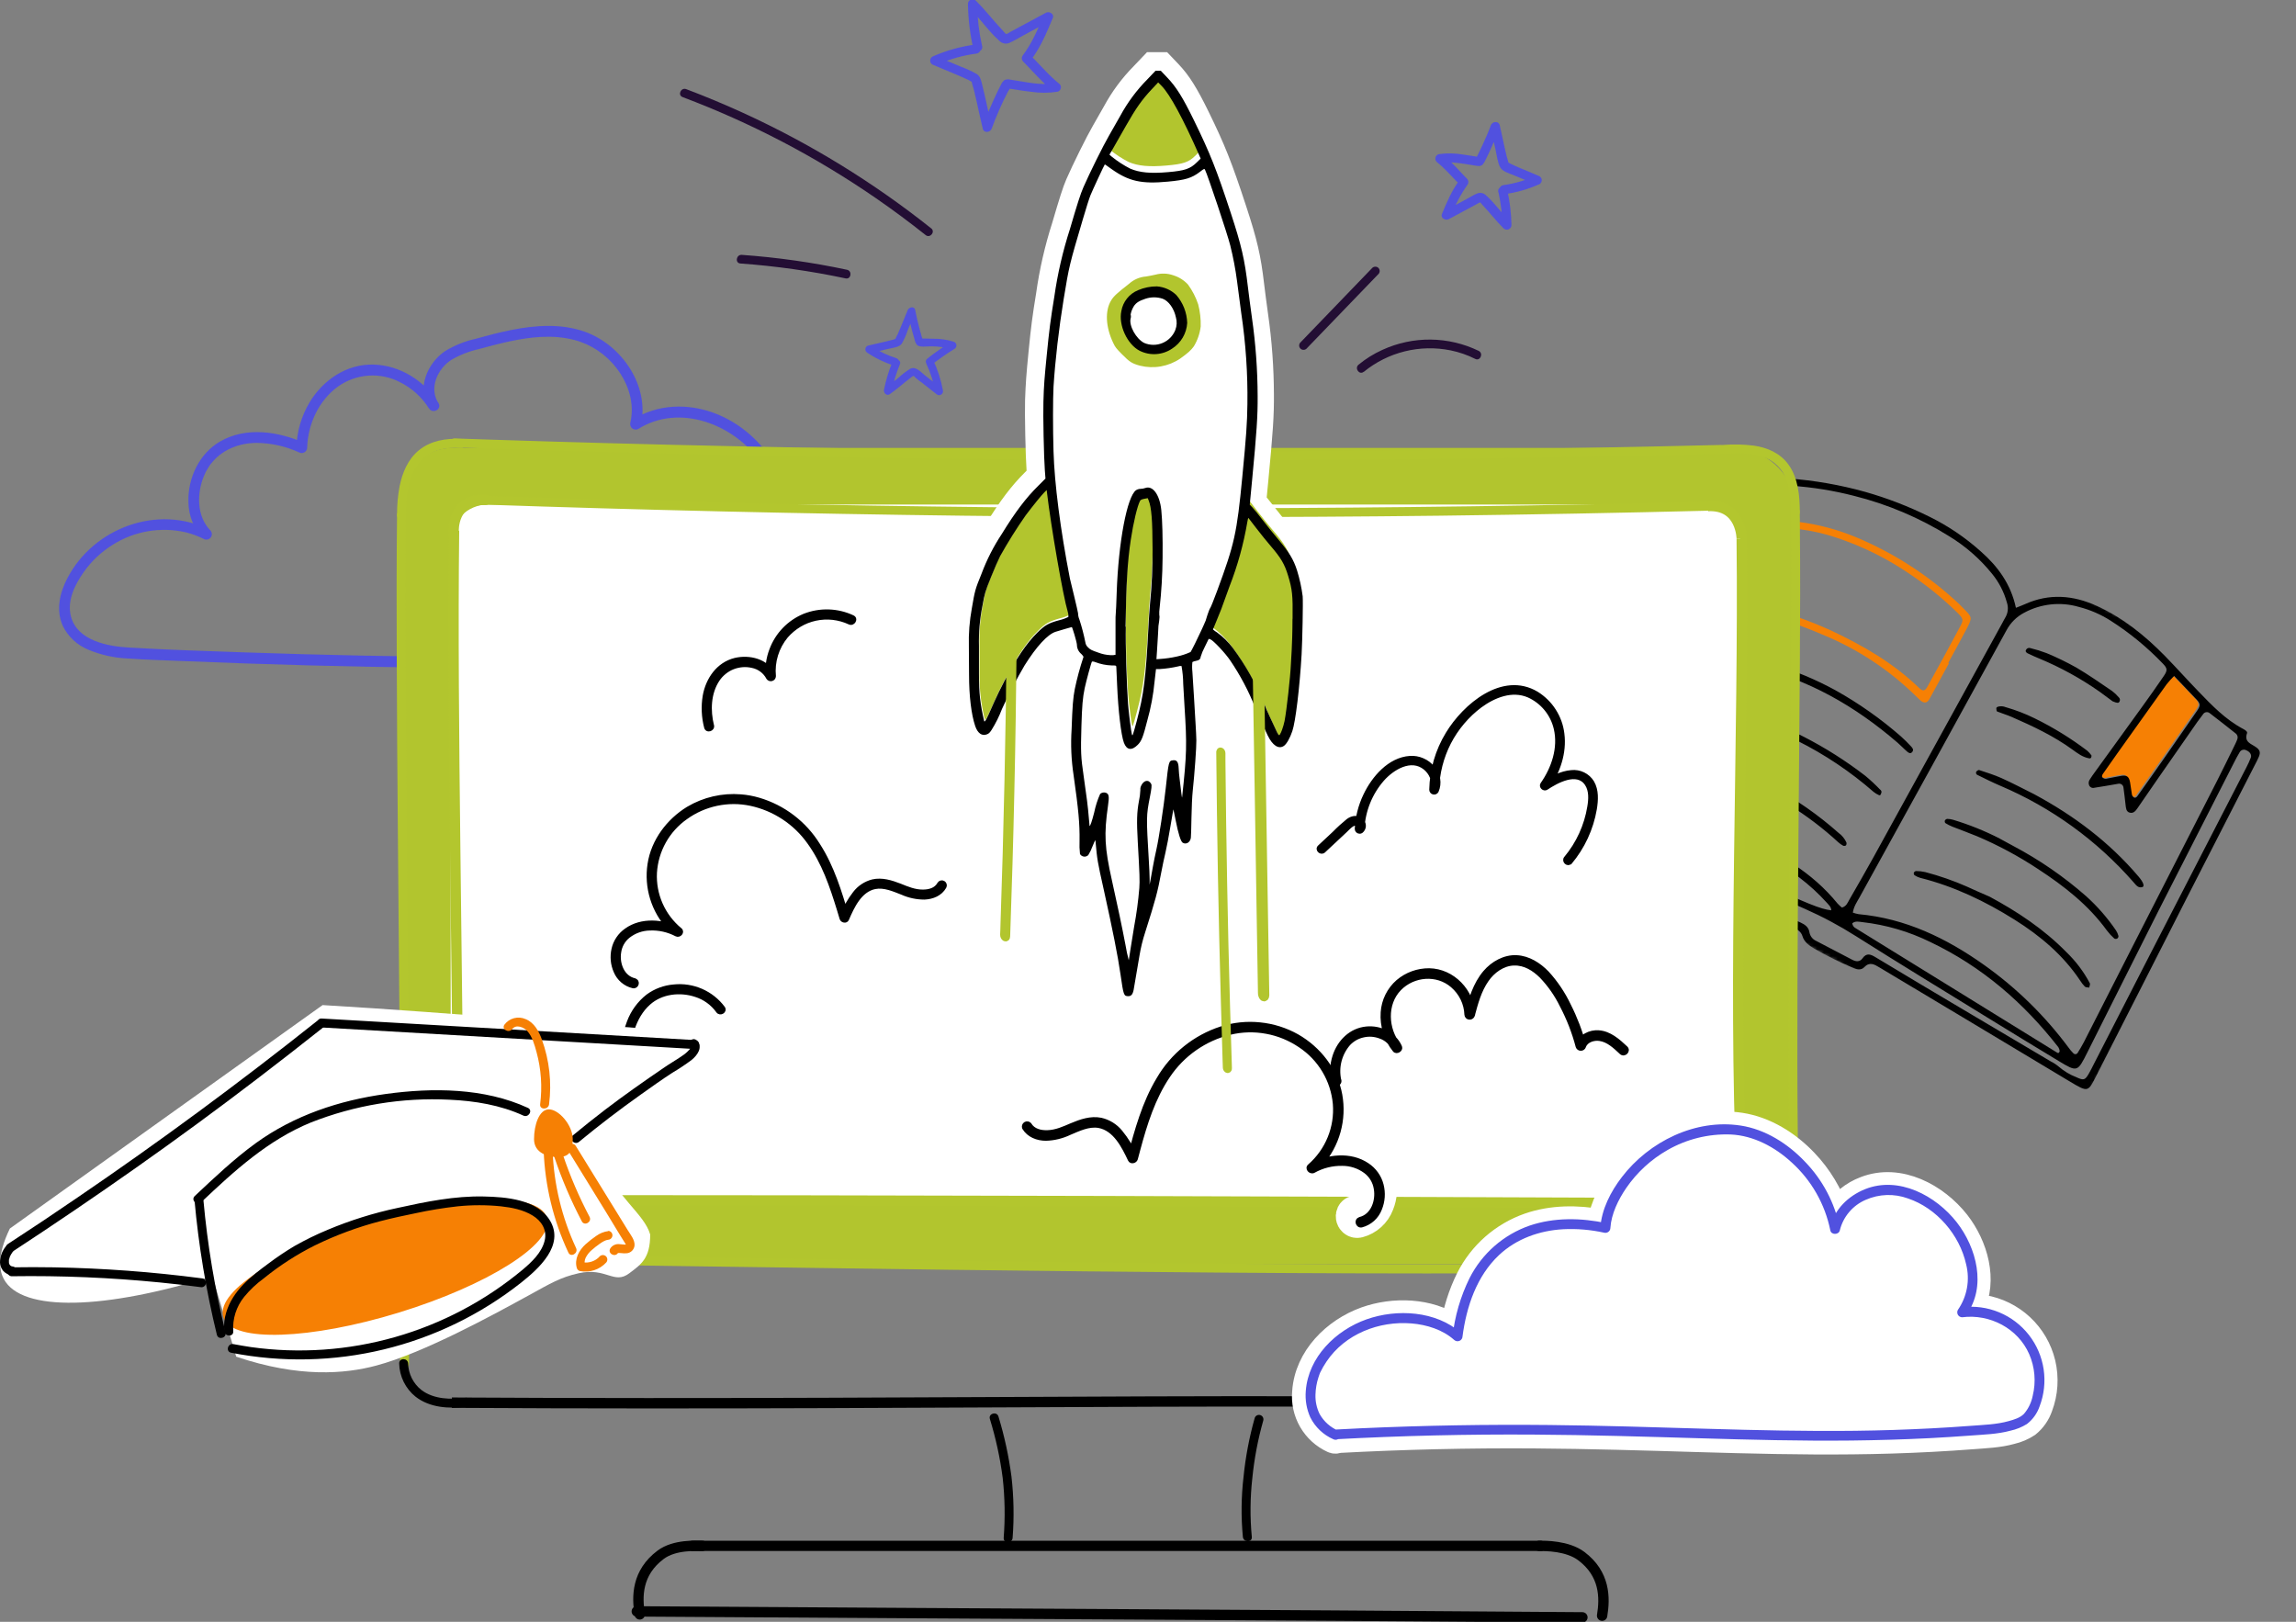 <svg xmlns="http://www.w3.org/2000/svg" width="664" height="469" viewBox="0 0 664 469" fill="none"><rect x="0" y="0" width="664" height="469" fill="#808080" stroke="none"/><g clip-path="url(#clip0_50_2140)"><path d="M567.765 175.869C567.334 175.438 566.903 175.007 566.481 174.576C557.808 166.45 547.75 159.943 536.783 155.363C531.448 153.142 525.84 151.647 520.108 150.917C517.326 150.564 515.552 151.279 514.234 153.881C511.15 159.912 507.8 165.883 504.621 171.905C502.899 175.119 503.398 176.058 506.93 177.006C507.076 177.049 507.223 177.075 507.378 177.109C514.053 178.587 520.571 180.702 526.843 183.425C537.009 187.552 546.268 193.631 554.096 201.32C554.526 201.742 554.957 202.182 555.405 202.578C556.456 203.44 557.317 203.353 557.989 202.147C559.901 198.701 561.753 195.254 563.63 191.808L563.424 191.696C565.232 188.362 567.076 185.062 568.824 181.702C570.435 178.539 570.392 178.514 567.765 175.869ZM566.748 181.409C563.682 187.153 560.573 192.868 557.42 198.554C556.688 199.89 556.068 199.976 554.931 198.873C547.507 191.705 538.721 186.63 529.462 182.296C523.384 179.516 517.06 177.306 510.573 175.696C509.54 175.429 508.515 175.171 507.49 174.878C507.297 174.861 507.112 174.796 506.952 174.687C506.792 174.579 506.662 174.431 506.576 174.258C506.489 174.085 506.449 173.892 506.458 173.699C506.467 173.506 506.526 173.318 506.628 173.155C506.99 172.293 507.378 171.509 507.808 170.699C509.095 168.304 510.389 165.909 511.693 163.513L511.374 163.341C512.813 160.679 514.268 158.025 515.681 155.363C517.093 152.7 517.171 152.674 520.332 153.036C523.95 153.472 527.515 154.278 530.969 155.44C538.798 158.021 546.209 161.731 552.967 166.451C557.618 169.611 561.979 173.178 565.999 177.109C567.859 178.979 567.937 179.212 566.748 181.409Z" fill="#F68004"></path><path d="M628.384 195.246C627.411 196.314 626.739 196.926 626.214 197.65C621.368 204.422 616.536 211.2 611.718 217.983C610.4 219.827 609.082 221.679 607.79 223.549C607.558 223.894 607.342 224.411 607.842 224.721C608.093 224.899 608.397 224.984 608.703 224.962C610.193 224.704 611.675 224.342 613.174 224.101C614.672 223.859 615.336 224.29 615.654 225.97C615.87 227.168 615.981 228.374 616.197 229.572C616.261 229.863 616.429 230.121 616.671 230.295C617.153 230.623 617.532 230.295 617.799 229.942C620.607 225.985 623.4 222.024 626.18 218.061C629.134 213.839 632.054 209.6 634.982 205.361C636.007 203.879 636.042 203.302 634.982 202.147C632.898 199.941 630.788 197.77 628.384 195.246Z" fill="#F68004"></path><mask id="mask0_50_2140" style="mask-type:luminance" maskUnits="userSpaceOnUse" x="453" y="124" width="211" height="194"><path d="M513.792 124.324L453.313 235.841L603.519 317.354L663.998 205.838L513.792 124.324Z" fill="white"></path></mask><g mask="url(#mask0_50_2140)"><path d="M583.001 175.765C584.276 175.257 584.974 175.007 585.646 174.697C592.631 171.552 599.556 172.112 606.378 175.205C613.957 178.651 620.34 183.821 626.11 189.706C629.401 193.075 632.545 196.598 635.818 199.976C639.719 204.025 643.63 208.084 648.686 210.772C649.228 211.065 650.021 211.521 649.84 212.03C648.927 214.614 651.046 215.062 652.424 216.062C653.569 216.872 653.767 217.544 653.285 218.776C652.932 219.638 652.501 220.422 652.088 221.231C645.599 233.914 639.111 246.594 632.622 259.271C623.946 276.29 615.284 293.31 606.636 310.329C603.794 315.903 604.164 316.084 598.359 312.612C588.023 306.437 577.713 300.254 567.429 294.062C559.47 289.3 551.509 284.536 543.544 279.768C542.046 278.863 540.685 278.045 539.1 279.725C538.316 280.544 537.162 280.423 536.111 279.966C532.176 278.33 528.349 276.442 524.656 274.314C523.226 273.453 521.805 272.462 521.279 270.747C520.883 269.429 519.884 268.843 518.781 268.283C516.197 266.982 513.614 265.621 511.03 264.346C494.377 256.155 477.725 247.972 461.073 239.799C459.023 238.791 457.008 237.731 454.992 236.654C454.79 236.549 454.611 236.406 454.464 236.232C454.318 236.058 454.208 235.856 454.14 235.639C454.072 235.422 454.047 235.194 454.068 234.967C454.089 234.741 454.154 234.52 454.26 234.319C454.693 233.352 455.182 232.412 455.724 231.502C470.269 205.953 484.828 180.409 499.402 154.871C501.882 150.564 504.423 146.256 506.973 141.948C508.17 139.931 508.239 139.845 510.513 140.604C511.874 141.069 512.864 141.06 513.562 139.742C514.337 138.234 515.724 138.277 517.11 138.363C524.687 138.909 532.19 140.217 539.505 142.266C545.797 144.06 551.914 146.419 557.782 149.314C563.26 151.989 568.339 155.414 572.872 159.49C577.739 163.772 581.529 168.872 583.001 175.765ZM535.853 263.915C536.38 264.104 536.922 264.251 537.472 264.354C551.072 265.586 562.907 271.307 573.837 279.07C583.153 285.684 591.37 293.723 598.186 302.893C598.616 303.513 599.103 304.09 599.642 304.616C599.72 304.699 599.816 304.764 599.922 304.804C600.028 304.845 600.142 304.862 600.255 304.853C600.368 304.844 600.478 304.809 600.576 304.752C600.674 304.695 600.758 304.616 600.822 304.522C601.451 303.496 602.088 302.463 602.639 301.394C607.118 292.623 611.589 283.843 616.05 275.055L641.252 225.643C642.975 222.265 644.612 218.853 646.291 215.45C646.567 214.913 646.811 214.361 647.023 213.796C647.14 213.512 647.162 213.199 647.088 212.901C647.014 212.603 646.846 212.337 646.61 212.142C644.112 210.151 641.606 208.187 639.065 206.248C638.92 206.124 638.749 206.033 638.565 205.982C638.381 205.931 638.188 205.921 638 205.953C637.811 205.985 637.633 206.059 637.476 206.168C637.319 206.277 637.188 206.419 637.092 206.584C636.541 207.299 635.99 208.023 635.464 208.773L623.527 225.927C621.718 228.512 619.918 231.174 618.109 233.785C617.575 234.552 616.955 235.284 615.904 235C614.853 234.715 614.836 233.656 614.715 232.768C614.491 231.114 614.371 229.451 614.112 227.797C614.1 227.606 614.045 227.42 613.95 227.254C613.856 227.087 613.725 226.944 613.567 226.836C613.41 226.727 613.23 226.656 613.041 226.627C612.852 226.598 612.659 226.612 612.476 226.668C610.236 227.056 607.988 227.461 605.74 227.797C605.448 227.892 605.13 227.879 604.847 227.758C604.563 227.638 604.333 227.419 604.198 227.142C604.071 226.866 604.02 226.561 604.048 226.258C604.077 225.956 604.185 225.666 604.362 225.419C604.603 225.04 604.836 224.652 605.111 224.281C609.912 217.659 614.707 211.03 619.496 204.396C621.623 201.458 623.733 198.485 625.775 195.478C626.877 193.841 626.834 193.29 625.499 191.903C620.97 187.173 615.893 183.002 610.374 179.479C607.547 177.675 604.451 176.334 601.201 175.507C595.885 173.956 590.171 174.576 585.31 177.23C583.171 178.367 581.42 180.116 580.28 182.253C566.143 208.038 551.965 233.799 537.748 259.538C537.024 260.856 536.094 262.123 535.836 263.949L535.853 263.915ZM532.683 262.45C534.018 262.08 534.354 260.985 534.862 260.107C537.205 256.031 539.565 251.973 541.83 247.855C554.251 225.315 566.659 202.759 579.057 180.185C579.349 179.66 579.608 179.108 579.918 178.6C580.313 177.951 580.56 177.223 580.642 176.469C580.724 175.714 580.638 174.95 580.392 174.232C579.548 171.149 578.056 168.282 576.016 165.822C572.561 161.569 568.404 157.938 563.725 155.087C555.208 149.765 545.907 145.817 536.163 143.386C530.278 141.873 524.266 140.901 518.204 140.483C516.344 140.354 514.931 140.724 514.165 142.585C513.846 143.271 513.49 143.938 513.097 144.584C507.286 155.216 501.475 165.842 495.664 176.463C486.206 193.764 476.783 211.065 467.395 228.365C466.68 229.692 466.06 231.071 465.423 232.432C465.378 232.537 465.358 232.651 465.362 232.765C465.367 232.879 465.397 232.991 465.449 233.092C465.502 233.193 465.576 233.281 465.667 233.35C465.758 233.42 465.862 233.468 465.974 233.492C466.847 233.73 467.741 233.883 468.644 233.949C480.629 234.867 492.401 237.628 503.545 242.134C514.208 246.528 524.027 252.18 531.434 261.304C531.82 261.718 532.237 262.101 532.683 262.45ZM482.554 188.637C474.854 202.216 467.151 215.795 459.445 229.374C458.782 230.563 458.101 231.743 457.49 232.966C456.542 234.836 456.672 235.301 458.437 236.197C460.737 237.369 463.08 238.463 465.405 239.644L515.741 264.483C517.386 265.293 519.048 266.026 520.719 266.775C522.02 267.37 523.088 268.128 523.303 269.67C523.404 270.197 523.631 270.691 523.964 271.111C524.296 271.531 524.726 271.865 525.216 272.083C528.73 273.927 532.238 275.759 535.741 277.58C536.783 278.122 537.868 278.183 538.609 277.157C539.823 275.434 541.003 275.96 542.476 276.856C550.935 281.974 559.453 287.014 567.954 292.063C576.455 297.112 584.707 301.98 593.087 306.943C593.905 307.35 594.671 307.853 595.37 308.442C596.869 309.738 598.579 310.766 600.426 311.483C602.579 312.483 602.967 312.388 604.061 310.518C604.603 309.597 605.06 308.64 605.542 307.692C610.934 297.181 616.326 286.664 621.718 276.141C631.003 258.082 640.302 240.029 649.616 221.981C650.106 221.046 650.546 220.085 650.934 219.103C651.244 218.302 650.667 217.38 649.668 216.992C649.505 216.895 649.323 216.831 649.135 216.805C648.947 216.779 648.755 216.792 648.572 216.842C648.389 216.892 648.217 216.978 648.068 217.096C647.919 217.213 647.795 217.36 647.704 217.527C647.084 218.569 646.507 219.629 645.981 220.706C638.746 234.882 631.52 249.058 624.302 263.234C617.411 276.899 610.564 290.59 603.69 304.272C600.814 310.027 600.77 310.079 595.422 306.857C588.531 302.712 581.641 298.482 574.75 294.252C562.054 286.428 549.324 278.683 536.723 270.713C531.985 267.702 527.027 265.052 521.891 262.786C513.105 258.943 504.397 254.954 495.655 251.034C485.802 246.614 475.922 242.246 466.095 237.783C461.383 235.637 461.323 235.241 463.821 230.7C468.265 222.593 472.735 214.502 477.154 206.386C487.828 186.828 498.486 167.264 509.126 147.694C509.778 146.503 510.353 145.271 510.849 144.007C510.961 143.731 510.642 143.145 510.358 142.878C510.258 142.764 510.134 142.673 509.996 142.611C509.858 142.549 509.708 142.516 509.557 142.516C509.405 142.516 509.255 142.549 509.117 142.611C508.979 142.673 508.856 142.764 508.756 142.878C508.193 143.587 507.692 144.342 507.257 145.135L482.528 188.603L482.554 188.637ZM535.672 266.999C535.705 267.305 535.815 267.596 535.991 267.848C536.168 268.099 536.404 268.302 536.68 268.438C556.094 280.443 575.511 292.434 594.931 304.41C595.284 304.634 595.534 304.504 595.663 303.927C595.603 303.548 595.474 303.183 595.284 302.85C585.224 289.926 573.105 279.484 558.247 272.41C552.088 269.383 545.453 267.439 538.635 266.663C537.644 266.56 536.602 266.233 535.672 266.999ZM628.737 195.487C627.976 196.251 627.255 197.053 626.576 197.891C621.729 204.652 616.894 211.429 612.071 218.224C610.762 220.077 609.487 221.929 608.152 223.799C607.911 224.144 607.704 224.661 608.204 224.962C608.451 225.148 608.757 225.237 609.065 225.212C610.564 224.954 612.045 224.583 613.544 224.35C615.043 224.118 615.706 224.549 616.016 226.229C616.231 227.426 616.343 228.633 616.558 229.822C616.627 230.113 616.798 230.37 617.041 230.545C617.515 230.881 617.902 230.545 618.16 230.192C620.968 226.246 623.776 222.283 626.541 218.311C629.493 214.1 632.427 209.87 635.344 205.619C636.369 204.137 636.403 203.56 635.344 202.406C633.259 200.174 631.141 198.011 628.763 195.487H628.737ZM469.712 237.145C476.103 240.514 482.856 243.125 489.385 246.183C496.12 249.337 503.011 252.154 509.738 255.299C522.123 261.08 526.662 262.976 529.591 263.243C529.591 262.243 528.833 261.657 528.256 260.985C523.455 255.685 517.706 251.328 511.305 248.139C498.877 241.706 485.325 237.731 471.392 236.43C470.789 236.361 470.177 236.215 469.712 237.145ZM578.342 242.504C574.018 240.291 569.504 238.471 564.853 237.068C564.293 236.905 563.714 236.816 563.131 236.8C562.991 236.825 562.858 236.88 562.742 236.962C562.626 237.044 562.529 237.151 562.459 237.274C562.417 237.399 562.406 237.532 562.429 237.661C562.452 237.791 562.506 237.913 562.588 238.015C563.225 238.416 563.897 238.76 564.595 239.041C566.989 239.988 569.418 240.85 571.796 241.841C577.947 244.456 583.845 247.628 589.418 251.318C596.946 256.238 603.975 261.718 609.315 269.084C609.951 269.924 610.666 270.7 611.451 271.402C611.583 271.474 611.731 271.511 611.881 271.511C612.032 271.511 612.18 271.474 612.312 271.402C612.425 271.318 612.516 271.207 612.576 271.079C612.636 270.951 612.664 270.811 612.657 270.67C612.507 270.091 612.263 269.54 611.933 269.041C609.453 265.405 606.547 262.078 603.277 259.133C596.883 253.52 589.856 248.674 582.338 244.693C581.012 243.978 579.694 243.228 578.342 242.521V242.504ZM568.867 256.402C564.965 254.685 560.933 253.279 556.809 252.197C555.927 251.994 555.026 251.89 554.121 251.887C553.985 251.909 553.856 251.964 553.745 252.046C553.634 252.129 553.544 252.236 553.484 252.361C553.45 252.489 553.449 252.624 553.482 252.752C553.515 252.88 553.581 252.998 553.673 253.093C554.177 253.423 554.725 253.679 555.301 253.851C565.129 256.307 574.156 260.641 582.683 266C590.056 270.635 596.662 276.193 601.554 283.525C601.951 284.172 602.419 284.773 602.95 285.317C603.217 285.567 603.811 285.506 604.19 285.593C604.259 285.179 604.534 284.662 604.388 284.352C602.612 280.991 600.309 277.936 597.566 275.305C591.02 268.628 583.294 263.553 575.439 259.323C572.993 258.246 570.9 257.358 568.833 256.393L568.867 256.402ZM578.807 225.005C576.74 224.075 574.543 223.411 572.39 222.688C572.192 222.619 571.83 222.834 571.649 223.015C571.571 223.096 571.514 223.196 571.484 223.306C571.455 223.415 571.453 223.53 571.48 223.64C571.506 223.75 571.56 223.851 571.637 223.935C571.713 224.018 571.809 224.081 571.916 224.118C574.095 225.195 576.274 226.28 578.514 227.237C593.276 233.507 606.431 243.032 616.998 255.101C617.687 255.85 618.281 256.91 619.582 256.522C620.279 256.316 619.849 255.109 618.496 253.524C610.021 243.521 599.728 235.818 588.23 229.641C585.112 228.081 582.011 226.444 578.807 225.005ZM580.09 204.517C579.392 204.216 578.613 204.156 577.877 204.344C577.532 204.456 577.291 204.594 577.334 204.947C577.377 205.301 577.403 205.68 577.566 205.749C578.97 206.317 580.426 206.731 581.804 207.334C587.92 210.005 593.957 212.84 599.41 216.811C600.865 217.863 602.338 218.983 604.198 219.301C604.272 219.321 604.349 219.324 604.423 219.309C604.498 219.295 604.568 219.264 604.628 219.218C604.689 219.172 604.738 219.113 604.773 219.046C604.807 218.978 604.826 218.903 604.827 218.828C604.827 218.69 604.896 218.5 604.827 218.423C604.483 217.942 604.087 217.5 603.647 217.104C598.876 213.491 593.768 210.346 588.393 207.713C585.731 206.404 582.959 205.335 580.107 204.517H580.09ZM611.787 203.112C612.2 203.181 612.648 203.44 612.95 202.897C613.065 202.701 613.11 202.471 613.075 202.247C613.041 202.022 612.929 201.816 612.76 201.665C612.174 200.973 611.512 200.349 610.788 199.804C607.394 197.512 604.035 195.142 600.503 193.066C597.717 191.503 594.841 190.105 591.89 188.879C590.332 188.288 588.738 187.796 587.119 187.405C586.903 187.335 586.67 187.342 586.459 187.426C586.249 187.509 586.074 187.663 585.964 187.862C585.603 188.387 586.033 188.724 586.395 188.93C587.472 189.473 588.6 189.938 589.72 190.421C595.901 192.981 601.782 196.214 607.256 200.062C608.608 201.036 609.935 202.044 610.951 202.793C611.217 202.914 611.491 203.017 611.77 203.104L611.787 203.112ZM513.123 192.204C509.366 190.971 505.488 190.145 501.555 189.74C500.823 189.68 499.901 189.43 499.669 190.421C499.436 191.412 500.392 191.567 501.09 191.696C503.028 192.058 505 192.265 506.921 192.704C522.864 196.34 536.568 204.224 548.842 214.83C549.755 215.614 550.564 216.51 551.503 217.311C551.951 217.708 552.528 218.095 553.036 217.432C553.544 216.768 553.036 216.251 552.666 215.838C551.744 214.83 550.762 213.873 549.746 212.952C543.914 207.852 537.562 203.379 530.797 199.605C525.178 196.531 519.255 194.051 513.123 192.204ZM509.126 225.66C501.714 221.8 493.755 219.095 485.526 217.639C484.492 217.475 483.45 217.07 482.408 217.544C482.281 217.603 482.169 217.689 482.08 217.796C481.991 217.903 481.926 218.029 481.891 218.164C481.883 218.304 481.91 218.444 481.968 218.572C482.027 218.7 482.116 218.811 482.227 218.897C482.918 219.177 483.637 219.382 484.372 219.508C488.266 220.117 492.104 221.047 495.844 222.291C503.452 224.917 510.717 228.449 517.481 232.811C522.509 235.933 527.233 239.522 531.589 243.529C532.033 243.935 532.525 244.285 533.053 244.572C533.182 244.62 533.321 244.636 533.457 244.62C533.593 244.603 533.724 244.554 533.837 244.477C533.926 244.354 533.984 244.212 534.008 244.063C534.032 243.913 534.021 243.76 533.975 243.616C533.472 242.511 532.688 241.557 531.701 240.85C525.796 235.604 519.291 231.075 512.322 227.357C511.262 226.815 510.211 226.203 509.126 225.66ZM543.751 228.365C542.394 226.946 540.956 225.605 539.444 224.35C528.231 215.703 515.521 209.195 501.951 205.154C499.635 204.422 497.273 203.847 494.88 203.431C493.708 203.241 492.296 202.233 491.219 203.819C491.779 205.214 493.2 204.947 494.26 205.37C494.407 205.404 494.557 205.43 494.708 205.447C512.172 209.15 528.399 217.258 541.848 229.003C542.309 229.372 542.816 229.682 543.355 229.925C543.708 230.106 543.958 229.925 544.147 228.951C544.073 228.71 543.937 228.493 543.751 228.322V228.365Z" fill="black"></path></g><path d="M274.425 186.819C251.795 188.014 229.157 188.876 206.51 189.404C183.863 189.933 161.199 190.137 138.517 190.016C115.928 189.895 93.338 189.442 70.749 188.655C59.552 188.267 48.355 187.914 37.157 187.25C31.102 186.906 22.394 185.243 20.542 178.35C19.285 173.783 21.662 169.062 24.22 165.426C26.444 162.277 29.276 159.605 32.549 157.568C35.669 155.587 39.15 154.246 42.792 153.624C46.434 153.001 50.164 153.109 53.764 153.941C55.55 154.39 57.283 155.031 58.931 155.854C59.261 156.033 59.643 156.09 60.01 156.013C60.377 155.936 60.705 155.731 60.934 155.434C61.163 155.137 61.279 154.768 61.261 154.393C61.243 154.019 61.092 153.663 60.835 153.39C56.821 149.237 56.89 142.602 59.018 137.553C61.602 131.315 67.631 128.076 74.28 128.076C78.492 128.127 82.647 129.06 86.477 130.816C86.716 130.948 86.986 131.015 87.26 131.012C87.534 131.01 87.802 130.936 88.039 130.799C88.277 130.663 88.475 130.467 88.614 130.231C88.754 129.996 88.83 129.728 88.837 129.454C89.017 122.691 92.204 115.747 97.794 111.749C100.375 109.922 103.408 108.841 106.562 108.623C109.716 108.406 112.869 109.061 115.675 110.517C119.116 112.229 122.016 114.858 124.056 118.116L126.769 116.531C123.987 112.223 126.562 106.639 130.473 104.098C132.884 102.68 135.498 101.639 138.225 101.013C141.239 100.195 144.254 99.393 147.32 98.73C153.444 97.412 159.878 96.697 166.028 98.291C170.914 99.566 175.232 102.441 178.293 106.459C181.738 110.913 183.616 116.686 182.281 122.269C182.209 122.568 182.225 122.882 182.328 123.173C182.43 123.464 182.615 123.718 182.859 123.906C183.103 124.094 183.397 124.207 183.704 124.231C184.011 124.256 184.319 124.19 184.589 124.044C196.562 116.556 212.298 122.734 219.904 133.581C222.288 136.966 223.943 140.81 224.761 144.868C224.853 145.2 225.051 145.492 225.325 145.701C225.599 145.909 225.933 146.022 226.277 146.023C235.545 145.652 245.132 147.074 253.021 152.244C256.604 154.623 259.631 157.747 261.896 161.404C264.162 165.06 265.612 169.162 266.148 173.43C266.814 178.069 266.02 182.8 263.874 186.966C262.909 188.741 265.596 190.335 266.578 188.551C271.049 180.28 269.912 170.148 265.795 161.971C261.281 153.036 252.815 147.117 243.271 144.558C237.72 143.148 231.988 142.582 226.269 142.878L227.785 144.033C224.727 129.075 210.274 116.694 194.71 117.625C190.555 117.864 186.525 119.137 182.987 121.33L185.296 123.105C188.017 111.645 179.792 99.695 169.077 95.913C162.281 93.517 154.891 94.034 147.94 95.413C144.409 96.111 140.92 97.041 137.449 97.998C134.38 98.694 131.442 99.881 128.75 101.513C123.582 104.959 120.387 112.447 124.09 118.125C125.193 119.848 127.889 118.262 126.803 116.539C122.729 110.086 115.658 105.597 107.932 105.425C100.206 105.252 93.393 109.905 89.5 116.401C87.143 120.36 85.844 124.858 85.727 129.463L88.096 128.11C80.482 124.776 71.274 123.311 63.72 127.628C57.614 131.126 54.246 138.32 54.496 145.247C54.544 149.106 56.024 152.809 58.647 155.638L60.551 153.174C45.65 145.756 27.114 152.631 19.509 167.149C17.278 171.397 16.124 176.36 18.131 180.935C19.689 184.14 22.394 186.643 25.71 187.948C29.211 189.394 32.935 190.228 36.718 190.412C42.446 190.809 48.199 190.972 53.944 191.205C77.487 192.187 101.013 192.816 124.521 193.092C148.029 193.367 171.546 193.281 195.072 192.833C218.655 192.391 242.232 191.593 265.803 190.438C268.68 190.3 271.565 190.154 274.416 189.999C276.432 189.895 276.441 186.75 274.416 186.854L274.425 186.819Z" fill="#5151DF"></path><path d="M130.843 129.532H500.737C505.762 129.532 510.582 131.529 514.136 135.084C517.689 138.639 519.686 143.46 519.686 148.487V362.662C519.686 363.444 519.375 364.193 518.823 364.746C518.271 365.298 517.521 365.609 516.74 365.609H123.978C121.779 365.609 119.669 364.735 118.113 363.179C116.558 361.623 115.684 359.512 115.684 357.312V144.705C115.684 140.682 117.281 136.824 120.123 133.979C122.966 131.134 126.822 129.534 130.843 129.532Z" fill="#B2C52E"></path><path d="M492.494 145.902H141.11C135.154 145.902 130.326 150.732 130.326 156.689V336.728C130.326 342.686 135.154 347.515 141.11 347.515H492.494C498.45 347.515 503.278 342.686 503.278 336.728V156.689C503.278 150.732 498.45 145.902 492.494 145.902Z" fill="white"></path><path d="M131.523 129.377C155.17 130.181 178.821 130.856 202.479 131.402C226.326 131.976 250.179 132.393 274.037 132.651C298.074 132.932 322.119 133.082 346.173 133.099C370.049 133.099 393.919 132.97 417.783 132.711C441.475 132.441 465.164 132.028 488.851 131.471L497.679 131.255C499.333 131.212 499.342 128.627 497.679 128.67C474.027 129.245 450.37 129.693 426.706 130.015C402.854 130.325 378.998 130.488 355.139 130.506C331.091 130.506 307.046 130.394 283.004 130.17C259.14 129.917 235.269 129.532 211.394 129.015C187.707 128.51 164.024 127.866 140.343 127.085L131.523 126.792C129.861 126.732 129.861 129.317 131.523 129.377Z" fill="#B3C62E"></path><path d="M139.37 145.902C185.813 147.488 232.272 148.565 278.749 149.133C324.571 149.667 370.396 149.667 416.224 149.133C442.517 148.812 468.808 148.321 495.095 147.66C496.749 147.617 496.758 145.032 495.095 145.075C448.636 146.224 402.167 146.856 355.691 146.971C309.863 147.04 264.04 146.571 218.224 145.566C191.925 144.992 165.64 144.254 139.37 143.352C137.708 143.3 137.708 145.885 139.37 145.937V145.902Z" fill="#B3C62E"></path><path d="M326.01 287.721C324.683 287.721 324.606 287.505 323.744 281.457C322.96 276.003 321.47 268.447 318.861 256.781C317.086 248.828 316.992 248.268 316.518 242.995C316.457 242.358 316.432 242.401 315.605 244.443C315.294 245.297 314.896 246.117 314.416 246.89C314.25 247.052 314.05 247.174 313.83 247.248C313.61 247.322 313.376 247.346 313.146 247.317C312.916 247.288 312.695 247.207 312.501 247.081C312.306 246.955 312.142 246.786 312.022 246.588C311.881 245.312 311.838 244.028 311.892 242.745C311.97 237.869 311.608 233.845 310.17 223.79C309.501 219.387 309.31 214.923 309.601 210.479C309.834 203.888 310.023 201.492 310.523 198.864C311.179 195.758 312.01 192.692 313.012 189.68C313.124 189.568 312.943 189.275 312.401 188.741C312.008 188.415 311.691 188.007 311.473 187.545C311.254 187.084 311.138 186.58 311.135 186.07C311.066 185.096 309.86 180.9 309.662 180.952C309.464 181.004 306.423 181.874 304.993 182.322C302.694 183.037 299.446 186.561 295.993 192.066C293.602 196.151 291.423 200.355 289.464 204.663C288.652 206.798 287.631 208.847 286.415 210.78C285.881 211.573 285.657 211.771 285.097 211.995C283.667 212.581 282.409 211.676 281.703 209.565C280.584 206.205 279.981 200.881 279.938 194.789C279.938 192.144 279.938 188.474 279.886 186.647C279.78 182.919 280.069 179.191 280.747 175.524C281.608 170.354 281.72 170.061 283.546 165.581C285.058 161.535 287.022 157.673 289.403 154.07C293.305 147.72 296.371 143.671 299.998 140.078L302.039 138.053L301.867 135.684C301.582 131.97 301.324 119.426 301.445 115.867C301.617 111.059 301.781 108.793 302.435 102.168C303.15 94.93 303.495 92.268 304.606 85.453C305.535 78.838 307.027 72.315 309.067 65.955C311.255 58.502 312.168 55.676 312.969 53.832C314.795 49.645 318.697 41.77 320.42 38.815C321.496 36.962 322.943 34.412 323.641 33.163C325.734 29.287 328.371 25.73 331.47 22.6L333.856 20.092H335.389L337.241 22.031C339.825 24.779 341.737 27.786 344.993 34.412C349.679 44.002 351.479 48.525 355.656 61.242C358.722 70.59 359.687 74.735 360.609 82.635C360.833 84.565 361.358 88.555 361.771 91.51C362.849 99.024 363.399 106.605 363.417 114.196C363.46 120.003 363.158 124.535 361.815 138.579L361.134 145.601L361.875 146.35C362.288 146.755 363.598 148.427 364.881 150.047C366.164 151.666 368.18 154.225 369.454 155.724C372.564 159.378 373.761 161.377 374.812 164.573C375.572 167.02 376.12 169.528 376.448 172.069C376.586 173.87 376.371 184.7 376.121 188.904C375.544 198.64 374.398 208.385 373.434 211.099C372.727 213.124 371.789 214.787 371.031 215.33C369.515 216.407 367.715 215.261 366.293 212.297C364.571 208.764 363.339 205.955 362.745 204.396C360.835 199.574 358.406 194.975 355.501 190.679C354.089 188.56 350.497 184.743 349.704 184.519L349.257 184.398L348.102 186.768C347.617 187.675 347.222 188.627 346.922 189.611C346.879 190.266 346.474 190.61 345.518 190.783C345.174 190.832 344.842 190.943 344.537 191.11C344.429 192.046 344.429 192.991 344.537 193.928C344.648 195.384 344.864 198.778 345.019 201.458C345.174 204.137 345.381 207.61 345.467 209.161C345.553 210.711 345.665 212.762 345.691 213.736C345.734 215.528 345.157 223.609 344.64 228.383C344.485 229.822 344.321 233.268 344.278 236.051C344.235 238.834 344.158 241.453 344.106 241.892C343.959 243.237 342.745 243.995 341.737 243.366C341.177 243.013 340.454 240.721 339.713 236.912C339.386 235.232 339.093 233.793 339.058 233.716C339.024 233.638 338.636 235.844 338.197 238.618C337.758 241.393 337.095 244.813 336.767 246.209C336.44 247.605 335.906 250.138 335.57 251.844C334.494 257.625 333.908 259.788 330.876 269.351C330.179 271.488 329.643 273.674 329.274 275.891C329.033 277.45 328.611 279.932 328.335 281.397C328.059 282.861 327.749 284.645 327.655 285.377C327.388 287.066 326.931 287.772 326.01 287.721ZM344.201 105.924C342.833 106.97 341.29 107.764 339.644 108.268C336.066 109.572 332.147 109.6 328.55 108.345C326.337 107.596 325.26 106.829 322.978 104.382C321.178 102.461 320.954 102.151 320.204 100.617C318.077 96.214 317.482 91.432 318.645 87.969C319.123 86.352 320.014 84.888 321.229 83.721C322.754 81.998 323.038 81.774 326.793 78.999C328.317 77.997 330.061 77.379 331.875 77.199C332.736 77.052 334.028 76.811 334.692 76.656C337.568 75.975 340.066 76.354 343.305 77.957C344.348 78.451 345.28 79.151 346.044 80.016C347.071 80.993 347.894 82.165 348.464 83.463C350.198 86.647 351.042 90.239 350.91 93.862C350.965 95.269 350.761 96.674 350.307 98.006C349.766 100.144 348.61 102.076 346.983 103.564C346.097 104.39 345.168 105.169 344.201 105.898V105.924ZM346.061 100.307C347.123 98.554 347.798 96.595 348.042 94.56C348.104 92.399 347.857 90.241 347.31 88.15C346.63 86.107 345.636 84.183 344.364 82.446C343.22 81.196 341.763 80.274 340.144 79.775C338.482 79.181 336.678 79.112 334.976 79.577C334.287 79.749 333.055 79.99 332.245 80.111C330.413 80.238 328.675 80.968 327.301 82.187C323.977 84.772 322.814 85.806 322.134 86.978C320.29 89.985 320.506 94.663 322.719 99.299C323.331 100.591 323.581 100.884 325.303 102.633C327.448 104.813 328.154 105.218 330.471 105.881C332.444 106.371 334.498 106.44 336.499 106.085C338.501 105.731 340.406 104.96 342.09 103.822C344.399 102.176 345.191 101.47 346.061 100.281V100.307ZM339.971 100.703C338.608 101.636 337.02 102.187 335.373 102.299C333.725 102.411 332.077 102.08 330.6 101.341C327 99.523 324.407 93.905 325.286 89.864C325.51 88.532 326.069 87.28 326.912 86.224C327.754 85.169 328.852 84.346 330.101 83.833C331.817 83.084 333.672 82.702 335.544 82.713C337.641 82.841 339.627 83.697 341.16 85.134C343.129 87.382 344.253 90.246 344.338 93.233C344.252 94.731 343.81 96.187 343.051 97.481C342.292 98.775 341.237 99.871 339.971 100.677V100.703ZM341.022 95.137C341.473 93.969 341.528 92.686 341.177 91.484C340.661 88.96 339.084 86.745 337.353 86.108C335.745 85.578 334.009 85.578 332.401 86.108C330.523 86.737 329.687 87.271 329.016 88.279C328.456 89.141 327.922 90.734 328.154 90.95C328.212 91.238 328.188 91.536 328.085 91.811C327.543 93.871 329.687 97.739 332.022 98.902C333.365 99.395 334.816 99.52 336.225 99.264C337.267 98.939 338.231 98.403 339.057 97.688C339.882 96.974 340.551 96.097 341.022 95.111V95.137Z" fill="white" stroke="white" stroke-width="10" stroke-miterlimit="10"></path><path d="M133.341 126.947C129.034 126.68 124.555 127.412 121.119 130.23C118.001 132.772 116.356 136.692 115.572 140.569C115.051 143.327 114.8 146.129 114.823 148.935C114.823 149.278 114.959 149.607 115.201 149.849C115.443 150.091 115.772 150.228 116.115 150.228C116.457 150.228 116.786 150.091 117.028 149.849C117.27 149.607 117.406 149.278 117.406 148.935C117.406 143.972 117.88 138.415 120.852 134.245C123.746 130.221 128.604 129.265 133.315 129.549C134.977 129.653 134.969 127.068 133.315 126.964L133.341 126.947Z" fill="#B3C62E"></path><path d="M114.823 148.918C114.667 162.505 114.685 176.093 114.736 189.671C114.794 206.783 114.903 223.891 115.064 240.996C115.219 259.297 115.374 277.597 115.529 295.897C115.667 313.215 115.773 330.533 115.847 347.851C115.891 362.007 115.908 376.172 115.736 390.328L115.684 394.472C115.684 396.135 118.268 396.135 118.268 394.472C118.466 380.911 118.475 367.341 118.449 353.77C118.414 336.665 118.319 319.565 118.164 302.471C118.027 284.171 117.874 265.874 117.708 247.579C117.564 230.249 117.444 212.923 117.346 195.599C117.277 181.426 117.243 167.253 117.346 153.079C117.346 151.692 117.346 150.305 117.389 148.918C117.389 148.575 117.253 148.246 117.011 148.004C116.769 147.762 116.44 147.625 116.097 147.625C115.755 147.625 115.426 147.762 115.184 148.004C114.941 148.246 114.805 148.575 114.805 148.918H114.823Z" fill="#B3C62E"></path><path d="M498.54 131.255C502.589 131.014 507.05 130.876 510.866 132.496C512.383 133.174 513.723 134.193 514.782 135.473C515.842 136.754 516.591 138.262 516.973 139.88C517.662 142.549 517.981 145.3 517.92 148.056C517.92 148.399 518.056 148.728 518.299 148.97C518.541 149.213 518.87 149.349 519.212 149.349C519.555 149.349 519.883 149.213 520.126 148.97C520.368 148.728 520.504 148.399 520.504 148.056C520.504 143.404 520.022 138.165 517.171 134.271C514.768 131.005 511.073 129.411 507.145 128.86C504.288 128.506 501.403 128.437 498.532 128.653C496.878 128.757 496.87 131.341 498.532 131.238L498.54 131.255Z" fill="#B3C62E"></path><path d="M517.92 148.056C518.067 160.851 518.032 173.654 517.972 186.449C517.894 201.501 517.748 216.562 517.619 231.614C517.481 247.501 517.334 263.381 517.266 279.26C517.188 294.544 517.171 309.829 517.266 325.114C517.378 338.219 517.576 351.332 518.127 364.428C518.179 365.824 518.239 367.229 518.299 368.624C518.377 370.279 520.961 370.296 520.883 368.624C520.315 355.847 520.073 343.052 519.936 330.258C519.772 315.214 519.763 300.162 519.824 285.11C519.887 269.222 519.996 253.34 520.151 237.464C520.289 222.179 520.412 206.892 520.521 191.601C520.608 178.488 520.651 165.374 520.521 152.261C520.521 150.865 520.521 149.461 520.478 148.056C520.478 147.714 520.342 147.385 520.1 147.142C519.858 146.9 519.529 146.764 519.186 146.764C518.844 146.764 518.515 146.9 518.273 147.142C518.03 147.385 517.894 147.714 517.894 148.056H517.92Z" fill="#B3C62E"></path><path d="M445.569 447.029H200.291" stroke="black" stroke-width="2.96" stroke-miterlimit="10" stroke-linecap="round"></path><path d="M134.822 404.199C130.473 404.76 125.46 404.716 121.816 401.916C120.668 400.998 119.734 399.839 119.079 398.522C118.425 397.205 118.066 395.761 118.027 394.291C117.958 392.637 115.374 392.628 115.443 394.291C115.484 396.137 115.927 397.952 116.743 399.608C117.558 401.264 118.725 402.723 120.163 403.881C124.28 407.094 129.827 407.43 134.805 406.784C135.145 406.776 135.469 406.637 135.709 406.396C135.949 406.156 136.088 405.832 136.097 405.492C136.095 405.15 135.958 404.822 135.716 404.581C135.474 404.339 135.147 404.202 134.805 404.199H134.822Z" fill="black"></path><path d="M131.3 153.467C130.636 210.444 132.48 279.88 132.48 338.469" stroke="#B3C62E" stroke-width="3" stroke-miterlimit="10"></path><path d="M503.708 155.811C504.363 212.788 501.124 283.275 503.708 340.192" stroke="#B3C62E" stroke-width="3" stroke-miterlimit="10"></path><path d="M371.858 213.167C372.218 212.225 372.506 211.257 372.719 210.272C373.399 206.826 374.614 195.901 374.777 191.877C374.82 190.783 374.941 188.637 375.036 187.112C375.131 185.587 375.26 181.081 375.303 177.075C375.38 169.407 375.191 167.546 373.873 163.143C372.736 159.343 371.547 157.318 368.128 153.355C366.982 152.037 364.933 149.495 363.563 147.712C362.194 145.928 361.031 144.403 360.979 144.343C360.927 144.283 360.755 144.877 360.617 145.678C359.515 152.407 357.982 157.965 354.812 166.624C353.546 170.07 352.366 173.335 352.176 173.878C351.987 174.421 351.315 176.118 350.643 177.652C349.971 179.186 349.463 180.487 349.455 180.538C349.875 180.895 350.321 181.221 350.79 181.512C352.721 182.921 354.436 184.604 355.88 186.509C359.983 192.023 363.375 198.033 365.975 204.396C366.405 205.507 367.284 207.532 367.939 208.893C368.593 210.255 369.386 211.969 369.713 212.693C370.574 214.649 370.867 215.062 371.143 214.795C371.437 214.279 371.676 213.733 371.858 213.167Z" fill="#B2C52E"></path><path d="M286.113 206.085C286.544 205.18 287.336 203.396 287.879 202.139C288.421 200.881 289.731 198.227 290.773 196.245C294.27 189.62 297.121 185.415 300.153 182.46C302.392 180.245 303.34 179.703 306.501 178.815C307.437 178.601 308.345 178.277 309.205 177.85C309.21 177.354 309.126 176.86 308.955 176.394C307.629 171.957 304.123 151.718 302.926 141.758L302.866 141.207L302.16 141.904C301.367 142.689 299.042 145.558 296.819 148.487C294.153 152.284 291.678 156.212 289.403 160.256C288.93 161.118 287.741 163.884 286.759 166.331C285.036 170.535 284.942 170.957 284.313 174.516C283.517 178.392 283.167 182.347 283.271 186.302C283.271 188.362 283.314 191.963 283.271 194.324C283.228 196.685 283.391 199.761 283.564 201.165C283.824 203.487 284.238 205.79 284.804 208.058C285.036 208.213 285.355 207.704 286.113 206.085Z" fill="#B2C52E"></path><path d="M346.371 43.08C341.651 32.344 337.861 25.357 335.407 22.867L334.459 21.91L332.59 23.909C329.765 26.925 328.034 29.372 325.183 34.386L321.522 40.822L320.411 42.804L321.1 43.398C322.745 44.731 324.527 45.887 326.414 46.845C329.11 48.008 332.34 48.31 337.413 47.861C342.22 47.439 343.761 46.914 345.665 45.044L346.75 43.941L346.371 43.08Z" fill="#B2C52E"></path><path d="M328.792 205.826C330.824 198.115 331.376 193.635 332.142 179.212C332.28 176.532 332.495 173.258 332.624 171.94C333.153 166.718 333.4 161.472 333.365 156.224C333.365 147.755 333.046 144.067 332.245 142.077L331.97 141.388L330.962 141.586C330.256 141.715 329.894 141.879 329.756 142.137C328.955 143.654 327.818 148.418 327.06 153.441C326.113 159.748 325.751 165.814 325.544 178.565C325.475 183.537 325.854 195.306 326.268 200.881C326.44 203.129 327.172 208.98 327.379 209.669C327.491 210.057 327.517 210.057 327.698 209.669C327.801 209.436 328.292 207.713 328.792 205.826Z" fill="#B2C52E"></path><path d="M376.733 172.422C376.404 169.881 375.857 167.373 375.096 164.926C374.054 161.721 372.848 159.757 369.739 156.069C368.464 154.57 366.405 152.02 365.165 150.4C363.925 148.78 362.581 147.109 362.159 146.695L361.427 145.945L362.099 138.932C363.442 124.879 363.744 120.356 363.709 114.54C363.684 106.952 363.132 99.375 362.056 91.863C361.642 88.908 361.117 84.91 360.893 82.989C359.971 75.079 359.015 70.926 355.94 61.587C351.763 48.87 349.963 44.355 345.277 34.765C342.039 28.131 340.161 25.133 337.525 22.384L335.682 20.446H334.192L331.806 22.953C328.709 26.082 326.073 29.636 323.977 33.507C323.288 34.765 321.832 37.307 320.755 39.168C319.033 42.132 315.131 49.998 313.305 54.186C312.504 56.021 311.582 58.847 309.403 66.308C307.352 72.665 305.848 79.185 304.907 85.797C303.796 92.613 303.452 95.275 302.737 102.512C302.082 109.138 301.875 111.404 301.755 116.212C301.626 119.796 301.884 132.349 302.168 136.028L302.349 138.389L300.299 140.44C296.673 144.024 293.607 148.074 289.705 154.432C287.324 158.032 285.359 161.891 283.848 165.934C282.022 170.415 281.944 170.708 281.057 175.886C280.378 179.55 280.09 183.275 280.196 187C280.196 188.836 280.248 192.506 280.248 195.151C280.248 201.242 280.894 206.567 282.013 209.919C282.72 212.03 283.977 212.934 285.407 212.357C285.967 212.133 286.191 211.926 286.725 211.142C287.939 209.208 288.96 207.159 289.774 205.025C291.729 200.722 293.905 196.523 296.294 192.446C299.739 186.931 303.004 183.407 305.295 182.692C306.725 182.253 309.825 181.34 309.963 181.331C310.101 181.322 311.367 185.467 311.445 186.44C311.444 186.952 311.558 187.456 311.777 187.918C311.996 188.38 312.315 188.788 312.711 189.111C313.245 189.654 313.426 189.973 313.314 190.059C312.312 193.068 311.484 196.131 310.833 199.235C310.325 201.82 310.135 204.267 309.911 210.849C309.616 215.297 309.807 219.763 310.48 224.169C311.91 234.198 312.271 238.222 312.203 243.125C312.147 244.407 312.19 245.692 312.332 246.967C312.45 247.167 312.613 247.338 312.807 247.466C313.002 247.594 313.223 247.676 313.453 247.706C313.684 247.736 313.919 247.713 314.139 247.638C314.36 247.564 314.56 247.441 314.726 247.277C315.207 246.506 315.606 245.686 315.915 244.83C316.776 242.78 316.776 242.737 316.828 243.383C317.302 248.622 317.396 249.173 319.171 257.125C321.755 268.791 323.271 276.348 324.054 281.81C324.916 287.841 324.993 288.065 326.32 288.074C327.241 288.074 327.698 287.419 327.939 285.713C328.042 284.981 328.344 283.189 328.619 281.724C328.895 280.259 329.317 277.786 329.558 276.218C329.928 274.004 330.463 271.821 331.16 269.687C334.201 260.124 334.778 257.961 335.854 252.18C336.173 250.457 336.716 247.932 337.052 246.536C337.388 245.141 338.034 241.729 338.49 238.954C338.947 236.18 339.351 233.974 339.351 234.052C339.351 234.129 339.679 235.568 340.006 237.248C340.747 241.048 341.47 243.34 342.03 243.693C343.038 244.322 344.252 243.573 344.399 242.22C344.45 241.789 344.528 239.161 344.571 236.378C344.614 233.595 344.778 230.158 344.933 228.719C345.449 223.98 346.035 215.898 345.984 214.072C345.984 213.107 345.854 211.047 345.768 209.497C345.682 207.946 345.467 204.482 345.312 201.802C345.157 199.123 344.941 195.771 344.838 194.264C344.733 193.327 344.733 192.382 344.838 191.446C345.144 191.283 345.476 191.175 345.82 191.127C346.776 190.955 347.181 190.602 347.224 189.947C347.526 188.964 347.921 188.012 348.404 187.104L349.558 184.743L350.006 184.864C350.798 185.088 354.39 188.904 355.803 191.024C358.712 195.317 361.141 199.917 363.046 204.741C363.641 206.3 364.898 209.109 366.595 212.633C368.016 215.605 369.816 216.751 371.332 215.674C372.09 215.131 373.055 213.468 373.735 211.435C374.665 208.73 375.854 198.976 376.423 189.249C376.655 185.053 376.87 174.223 376.733 172.422ZM322.004 42.735L325.665 36.308C328.516 31.285 330.247 28.837 333.072 25.822L334.941 23.832L335.889 24.788C338.344 27.269 342.133 34.266 346.853 44.992L347.232 45.854L346.104 46.965C344.201 48.827 342.659 49.361 337.853 49.774C332.779 50.222 329.55 49.929 326.854 48.766C324.968 47.804 323.187 46.649 321.539 45.32L320.85 44.725L322.004 42.735ZM308.981 178.402C308.122 178.831 307.214 179.155 306.277 179.367C303.116 180.228 302.168 180.797 299.92 183.011C296.897 186.009 294.046 190.205 290.549 196.797C289.507 198.778 288.198 201.432 287.655 202.69C287.112 203.948 286.32 205.731 285.889 206.645C285.131 208.256 284.813 208.764 284.649 208.6C284.083 206.333 283.669 204.03 283.409 201.708C283.236 200.303 283.107 197.219 283.116 194.867C283.124 192.515 283.116 188.904 283.116 186.845C283.013 182.89 283.36 178.936 284.149 175.059C284.787 171.509 284.916 171.078 286.604 166.873C287.586 164.427 288.775 161.704 289.248 160.799C291.519 156.741 293.991 152.798 296.656 148.987C298.878 146.057 301.203 143.188 301.996 142.404L302.694 141.706L302.762 142.258C303.934 152.218 307.439 172.457 308.792 176.902C308.951 177.385 309.015 177.894 308.981 178.402ZM341.866 230.563C341.866 230.812 341.729 230.226 341.625 229.253C341.522 228.279 341.324 226.608 341.177 225.531C341.031 224.454 340.893 222.946 340.867 222.127C340.807 220.404 340.342 219.732 339.3 219.853C337.982 220.008 337.99 219.982 337.121 228.012C336.543 233.311 335.148 242.461 334.442 245.58C334.106 247.053 333.658 249.268 333.443 250.491C333.227 251.715 332.926 253.429 332.762 254.282L332.469 255.833V254.067C332.469 253.093 332.357 250.793 332.245 248.966C331.487 236.24 331.496 235.87 332.547 230.494C333.021 228.081 333.124 227.09 332.943 226.737C332.202 225.272 330.695 225.591 329.946 227.375C329.798 227.71 329.745 228.079 329.791 228.443C329.753 229.53 329.615 230.612 329.377 231.674C328.774 234.896 328.705 237.404 329.041 243.417C329.593 253.171 329.636 254.515 329.489 256.807C329.184 260.546 328.683 264.268 327.991 267.956C327.689 269.679 327.224 272.565 326.966 274.297C326.707 276.029 326.475 277.554 326.44 277.692C326.046 276.239 325.729 274.767 325.493 273.28C324.502 268.068 323.236 262.08 321.548 254.506C319.446 245.106 319.248 241.246 320.437 232.966C320.824 230.278 320.721 229.623 319.842 229.253C319.56 229.157 319.258 229.136 318.965 229.192C318.672 229.247 318.399 229.378 318.171 229.572C317.4 231.285 316.822 233.08 316.449 234.922C315.794 237.507 315.2 239.23 315.097 238.791C315.097 238.644 314.959 237.55 314.873 236.344C314.657 233.561 314.244 230.252 313.383 224.359C312.59 218.957 312.521 217.518 312.745 209.996C312.917 204.086 313.116 201.751 313.693 198.994C314.115 196.986 315.622 191.463 315.803 191.291C316.159 191.271 316.515 191.343 316.836 191.498C318.309 192.056 319.862 192.37 321.436 192.428C322.797 192.428 322.814 192.428 322.84 192.971C322.84 193.264 322.969 195.556 323.072 198.141C323.374 205.395 324.218 212.59 325.028 214.769C325.837 216.949 327.301 217.122 329.024 215.398C330.118 214.321 330.575 213.167 331.78 208.428C332.827 204.723 333.536 200.931 333.899 197.098L334.313 193.479H335.389C337.178 193.364 338.955 193.107 340.704 192.713C341.02 192.596 341.359 192.555 341.694 192.592C342.006 194.298 342.171 196.028 342.185 197.762C342.228 198.796 342.392 201.682 342.555 204.155C343.279 215.554 343.227 217.888 341.866 230.563ZM325.501 181.236C325.708 168.476 326.07 162.419 327.017 156.112C327.775 151.089 328.912 146.316 329.713 144.808C329.851 144.55 330.204 144.386 330.919 144.248L331.927 144.058L332.202 144.748C333.003 146.738 333.296 150.426 333.322 158.895C333.352 164.143 333.105 169.389 332.581 174.611C332.452 175.929 332.237 179.203 332.099 181.882C331.341 196.306 330.781 200.786 328.748 208.497C328.249 210.375 327.758 212.107 327.655 212.34C327.474 212.728 327.448 212.728 327.336 212.34C327.129 211.651 326.388 205.8 326.225 203.543C325.837 197.977 325.458 186.208 325.579 181.236H325.501ZM348.585 179.66C348.455 180.108 346.75 183.787 345.579 186.139C344.967 187.379 344.39 188.465 344.313 188.551C343.047 189.129 341.721 189.566 340.359 189.852C338.721 190.224 337.057 190.463 335.381 190.567L334.442 190.628L334.614 188.043C334.717 186.638 334.847 184.484 334.907 183.252L335.019 181.021C335.019 181.021 335.493 178.178 335.269 177.945C335.227 177.252 335.256 176.556 335.355 175.869C335.889 171.067 336.176 166.242 336.216 161.411C336.285 155.466 336.147 150.503 335.846 147.505C335.381 143.059 333.391 140.319 331.212 141.12C330.763 141.278 330.292 141.362 329.817 141.37C329.368 141.382 328.931 141.513 328.55 141.749C325.966 143.516 323.434 156.776 322.943 171.474C322.848 174.464 322.736 176.963 322.702 177.023C322.618 177.986 322.586 178.952 322.607 179.918V184.579C322.607 187.164 322.607 189.284 322.607 189.352C322.143 189.469 321.663 189.506 321.186 189.464C319.953 189.409 318.737 189.153 317.586 188.706C315.682 188.051 315.277 187.845 314.675 187.224C314.237 186.845 313.955 186.317 313.882 185.742C313.439 183.513 312.864 181.312 312.159 179.151C311.915 178.582 311.784 177.97 311.772 177.35C311.875 177.35 309.412 167.287 309.412 167.287C306.656 153.105 304.95 139.897 304.675 130.48C304.477 124.104 304.494 115.221 304.675 111.852C305.148 104.261 306.251 94.775 307.612 86.495C309.214 76.768 309.222 76.734 313.21 63.232C314.072 60.277 315.054 57.201 315.364 56.46C315.984 54.935 319.412 47.56 319.507 47.551C319.601 47.543 320.368 48.129 321.393 48.844C326.397 52.419 330.109 53.255 337.758 52.523C342.866 52.049 344.648 51.489 347 49.705C348.214 48.766 348.309 48.732 348.481 49.068C349.248 50.576 354.976 67.704 355.785 70.952C356.638 74.358 357.293 77.81 357.749 81.291C357.913 82.704 358.464 86.874 358.972 90.571C360.274 99.279 360.868 108.079 360.747 116.884C360.669 122.536 360.436 125.793 359.265 137.984C357.697 154.251 357.026 157.258 351.987 170.88C351.039 173.465 350.144 175.653 350.014 175.791C349.601 176.317 348.662 179.496 348.619 179.66H348.585ZM373.787 178.944C373.787 182.503 373.649 186.526 373.563 187.879C373.477 189.232 373.365 191.153 373.322 192.127C373.175 195.711 372.09 205.413 371.496 208.497C371.311 209.375 371.063 210.239 370.755 211.082C370.582 211.588 370.354 212.073 370.075 212.529C369.833 212.771 369.584 212.4 368.808 210.66C368.516 210.013 367.809 208.488 367.224 207.274C366.638 206.059 365.863 204.258 365.501 203.276C363.185 197.609 360.163 192.256 356.509 187.345C355.224 185.644 353.694 184.143 351.97 182.891C351.551 182.639 351.156 182.351 350.79 182.029C350.79 181.986 351.263 180.831 351.849 179.444C352.435 178.057 353.038 176.566 353.21 176.084C353.382 175.601 354.433 172.689 355.553 169.622C357.909 163.6 359.64 157.353 360.721 150.977C360.833 150.262 360.979 149.719 361.039 149.779C361.1 149.84 362.133 151.184 363.348 152.778C364.562 154.372 366.397 156.629 367.413 157.81C370.454 161.333 371.513 163.143 372.529 166.52C373.727 170.458 373.899 172.121 373.813 178.944H373.787Z" fill="black"></path><path d="M183.59 283.395C180.093 282.646 178.62 278.665 179.137 275.426C179.37 273.588 180.313 271.915 181.764 270.764C183.521 269.396 185.671 268.632 187.897 268.585C190.571 268.466 193.228 269.061 195.597 270.308C196.51 270.782 197.621 269.498 196.725 268.8C194.322 266.818 192.416 264.3 191.159 261.448C189.903 258.597 189.331 255.49 189.49 252.378C189.681 249.229 190.579 246.163 192.118 243.409C193.657 240.656 195.797 238.285 198.379 236.473C199.709 235.515 201.135 234.698 202.634 234.035C205.64 232.714 208.886 232.028 212.169 232.019C213.807 232.02 215.441 232.19 217.044 232.527C223.868 233.977 229.897 237.942 233.934 243.633C238.138 249.44 240.463 256.316 242.548 263.105L243.306 265.629C243.521 266.353 244.71 266.62 245.028 265.836C246.596 262.209 248.749 257.47 253.056 256.6C255.726 256.083 258.439 257.315 260.877 258.263C262.909 259.172 265.11 259.642 267.336 259.641C269.688 259.547 272.005 258.616 273.202 256.496C273.327 256.277 273.359 256.017 273.292 255.774C273.225 255.531 273.064 255.324 272.845 255.2C272.625 255.075 272.366 255.043 272.122 255.11C271.879 255.177 271.673 255.338 271.548 255.557C270.601 257.28 268.663 257.754 266.837 257.746C264.537 257.746 262.453 256.884 260.343 256.023C257.802 255.04 255.106 254.179 252.358 254.799C250.278 255.328 248.436 256.542 247.13 258.246C245.568 260.27 244.299 262.503 243.357 264.88L245.08 265.087C242.952 257.935 240.773 250.629 236.673 244.296C232.74 237.95 226.607 233.276 219.447 231.166C217.762 230.669 216.03 230.348 214.279 230.209C208.932 229.768 203.579 231.002 198.965 233.742C193.22 237.257 188.793 243.133 187.768 249.879C187.256 253.207 187.506 256.608 188.498 259.826C189.49 263.043 191.199 265.994 193.495 268.455C194.078 269.072 194.702 269.648 195.365 270.179L196.493 268.662C191.816 266.284 185.52 265.724 181.067 268.929C180.127 269.579 179.317 270.401 178.681 271.35C178.043 272.293 177.59 273.349 177.346 274.461C176.848 276.634 177.065 278.909 177.966 280.948C178.413 282.025 179.11 282.979 179.999 283.731C180.879 284.49 181.932 285.022 183.065 285.282C184.262 285.532 184.788 283.697 183.521 283.439L183.59 283.395Z" fill="black" stroke="black" stroke-linecap="round" stroke-linejoin="round"></path><path d="M454.088 249.518C457.833 245.065 460.325 239.693 461.306 233.957C461.728 231.372 461.9 228.538 460.548 226.203C460.234 225.688 459.848 225.221 459.402 224.816C458.955 224.412 458.453 224.073 457.912 223.808C456.825 223.276 455.609 223.067 454.406 223.204C451.469 223.446 448.722 224.928 446.301 226.522L447.559 227.754C450.703 223.299 452.624 217.69 451.917 212.202C451.779 211.009 451.504 209.835 451.099 208.704C450.69 207.571 450.156 206.487 449.506 205.473C448.866 204.457 448.108 203.52 447.249 202.681C446.393 201.837 445.446 201.091 444.424 200.458C434.579 194.591 423.494 204.008 418.584 212.142C415.597 217.032 413.959 222.627 413.838 228.357C413.836 228.562 413.903 228.762 414.029 228.924C414.154 229.087 414.331 229.202 414.53 229.252C414.729 229.301 414.939 229.283 415.126 229.198C415.313 229.114 415.466 228.97 415.561 228.788C416.045 227.671 416.197 226.439 416 225.238C415.803 224.037 415.265 222.919 414.45 222.015C413.653 221.023 412.623 220.241 411.452 219.741C410.289 219.227 409.018 219.006 407.749 219.095C401.797 219.5 397.172 224.902 394.769 229.951C393.295 233.014 392.452 236.343 392.288 239.738C392.301 239.976 392.407 240.199 392.582 240.36C392.758 240.521 392.989 240.607 393.227 240.6C393.385 240.599 393.54 240.554 393.675 240.471C393.922 240.283 394.125 240.044 394.269 239.77C394.414 239.495 394.496 239.193 394.511 238.883C394.526 238.573 394.473 238.264 394.355 237.977C394.237 237.69 394.058 237.433 393.83 237.223C392.736 236.025 391.022 236.361 389.833 237.223C388.422 238.363 387.079 239.586 385.811 240.884L381.547 244.865C380.686 245.666 381.995 246.924 382.857 246.132L389.101 240.298C389.859 239.592 390.824 238.412 391.883 238.248C392.011 238.214 392.147 238.223 392.269 238.272C392.392 238.322 392.495 238.41 392.564 238.524C392.626 238.623 392.675 238.73 392.71 238.842C392.762 238.963 392.658 238.946 392.71 238.903L394.097 239.661C394.363 234.402 396.389 229.386 399.851 225.419C402.719 222.171 408.085 218.862 412.124 222.171C413.718 223.489 414.924 225.798 413.976 227.823L415.699 228.262C415.823 223.566 417.001 218.958 419.144 214.778C420.224 212.693 421.536 210.736 423.054 208.945C424.565 207.155 426.276 205.545 428.153 204.146C432.098 201.26 437.24 199.183 442.012 201.199C443.959 202.069 445.678 203.377 447.036 205.021C448.394 206.665 449.354 208.601 449.842 210.677C451.159 216.269 449.187 222.145 445.974 226.72C445.449 227.469 446.508 228.443 447.24 227.943C450.169 226.005 456.103 222.688 458.808 226.737C460.083 228.641 459.91 231.191 459.54 233.337C458.649 238.775 456.317 243.874 452.787 248.105C452.038 248.966 453.338 250.276 454.088 249.371V249.518Z" fill="black" stroke="black" stroke-linecap="round" stroke-linejoin="round"></path><path d="M172.109 320.513C171.058 317.213 169.887 313.62 170.791 310.174C171.463 307.589 173.375 305.202 176.278 305.228C176.932 305.2 177.582 305.343 178.164 305.642C178.752 305.929 179.256 306.362 179.628 306.9C179.741 307.071 179.905 307.201 180.097 307.272C180.289 307.344 180.499 307.352 180.696 307.296C180.892 307.24 181.064 307.122 181.187 306.96C181.316 306.798 181.385 306.598 181.385 306.391C181.919 300.627 183.108 294.2 187.664 290.142C191.265 286.902 196.674 286.316 201.153 287.798C203.737 288.602 205.988 290.23 207.561 292.434C208.258 293.433 209.895 292.434 209.189 291.451C207.548 289.251 205.363 287.517 202.848 286.418C200.333 285.32 197.576 284.896 194.848 285.188C192.125 285.405 189.516 286.374 187.311 287.988C184.813 289.943 182.905 292.553 181.799 295.527C180.502 299.025 179.724 302.694 179.49 306.417L181.256 305.909C179.456 303.126 175.502 302.635 172.746 304.246C169.577 306.124 168.379 310.113 168.595 313.603C168.857 316.152 169.435 318.658 170.317 321.064C170.423 321.258 170.592 321.41 170.796 321.493C171.001 321.577 171.228 321.587 171.439 321.522C171.65 321.457 171.832 321.321 171.954 321.137C172.076 320.953 172.131 320.733 172.109 320.513Z" fill="black" stroke="black" stroke-linecap="round" stroke-linejoin="round"></path><path d="M206.122 209.824C205.046 205.464 205.184 200.441 207.768 196.607C208.29 195.833 208.93 195.144 209.663 194.565C210.386 193.977 211.197 193.506 212.066 193.169C212.935 192.834 213.849 192.628 214.779 192.558C215.709 192.49 216.645 192.565 217.552 192.782C218.489 192.974 219.371 193.371 220.136 193.945C220.906 194.521 221.536 195.263 221.979 196.116C222.109 196.315 222.299 196.467 222.522 196.55C222.745 196.633 222.988 196.642 223.216 196.577C223.445 196.511 223.646 196.374 223.791 196.186C223.935 195.998 224.016 195.768 224.021 195.53C223.821 193.488 224.027 191.427 224.629 189.466C225.231 187.505 226.216 185.683 227.526 184.105C228.615 182.855 229.894 181.785 231.316 180.935C232.025 180.508 232.768 180.142 233.538 179.84C234.311 179.54 235.106 179.301 235.916 179.125C236.724 178.954 237.545 178.847 238.37 178.807C239.195 178.763 240.022 178.789 240.842 178.884C241.663 178.977 242.475 179.136 243.271 179.358C244.069 179.579 244.847 179.868 245.597 180.22C246.88 180.823 247.965 178.91 246.682 178.298C244.473 177.259 242.074 176.684 239.634 176.61C237.194 176.536 234.764 176.964 232.496 177.867C230.298 178.781 228.312 180.136 226.66 181.849C225.008 183.563 223.725 185.598 222.892 187.827C221.941 190.274 221.579 192.909 221.833 195.521L223.883 194.944C221.781 190.86 216.717 189.637 212.531 190.636C207.544 191.868 204.452 196.366 203.599 201.234C203.094 204.273 203.235 207.385 204.012 210.367C204.348 211.737 206.458 211.134 206.122 209.746V209.824Z" fill="black" stroke="black" stroke-width="0.75" stroke-linecap="round" stroke-linejoin="round"></path><path d="M292.272 161.626C292.272 168.778 292.234 175.912 292.16 183.028C292.085 190.145 292.002 197.222 291.91 204.258C291.806 211.352 291.677 218.428 291.522 225.488C291.367 232.547 291.195 239.598 291.005 246.64C290.804 253.653 290.586 260.646 290.351 267.62C290.351 268.481 290.291 269.343 290.256 270.256C290.222 271.169 291.117 271.617 291.117 270.782C291.364 263.78 291.591 256.758 291.798 249.716C292.005 242.674 292.183 235.657 292.332 228.667C292.493 221.602 292.625 214.528 292.728 207.446C292.831 200.364 292.92 193.261 292.995 186.139C293.064 179.051 293.107 171.951 293.124 164.84V162.161C293.124 161.299 292.263 160.773 292.263 161.644L292.272 161.626Z" fill="#B2C52E" stroke="#B2C52E" stroke-width="2.04" stroke-linecap="round" stroke-linejoin="round"></path><path d="M269.3 66.041C252.613 52.754 234.371 41.549 214.977 32.672C209.55 30.19 204.044 27.893 198.457 25.779C196.941 25.202 195.873 27.502 197.414 28.079C217.173 35.516 235.95 45.336 253.331 57.322C258.241 60.711 263.03 64.263 267.698 67.98C268.973 68.996 270.575 67.041 269.3 66.024V66.041Z" fill="#230E34"></path><path d="M244.951 78.009C234.919 75.873 224.751 74.433 214.52 73.701C212.91 73.58 212.496 76.079 214.124 76.199C224.352 76.932 234.517 78.371 244.546 80.507C246.139 80.852 246.536 78.353 244.951 78.009Z" fill="#230E34"></path><path d="M377.973 100.686L398.739 79.146C398.942 78.88 399.033 78.545 398.991 78.213C398.949 77.881 398.778 77.578 398.515 77.371C398.247 77.174 397.914 77.088 397.584 77.13C397.254 77.171 396.952 77.338 396.741 77.595L375.983 99.135C375.779 99.4 375.688 99.734 375.728 100.066C375.768 100.398 375.937 100.701 376.199 100.91C376.465 101.11 376.798 101.199 377.129 101.159C377.46 101.118 377.762 100.952 377.973 100.694V100.686Z" fill="#230E34"></path><path d="M394.39 107.544C397.857 104.707 401.912 102.677 406.26 101.601C410.609 100.525 415.142 100.43 419.532 101.323C421.999 101.827 424.388 102.656 426.637 103.788C428.093 104.52 429.084 102.194 427.628 101.461C423.3 99.365 418.564 98.251 413.756 98.199C408.948 98.147 404.188 99.158 399.816 101.16C397.323 102.28 394.991 103.729 392.882 105.468C391.642 106.51 393.141 108.552 394.39 107.501V107.544Z" fill="#230E34"></path><path d="M141.093 347.084C264.262 347.084 373.27 347.489 493.373 347.946" stroke="#B3C62E" stroke-width="3" stroke-miterlimit="10"></path><path d="M345.26 100.152C346.321 98.398 346.996 96.439 347.241 94.405C347.303 92.244 347.057 90.086 346.509 87.995C345.827 85.95 344.833 84.023 343.563 82.282C342.416 81.038 340.96 80.119 339.343 79.62C337.681 79.026 335.877 78.957 334.175 79.422C333.486 79.585 332.254 79.827 331.444 79.956C329.617 80.092 327.887 80.831 326.526 82.058C323.202 84.643 322.039 85.677 321.358 86.849C319.515 89.847 319.73 94.534 321.944 99.169C322.556 100.462 322.805 100.755 324.528 102.495C326.673 104.675 327.379 105.123 329.696 105.752C331.669 106.241 333.723 106.311 335.724 105.956C337.726 105.601 339.63 104.83 341.315 103.693C343.598 102.047 344.39 101.341 345.26 100.152Z" fill="#B2C52E"></path><path d="M338.981 100.806C337.616 101.735 336.029 102.283 334.382 102.395C332.735 102.507 331.088 102.179 329.61 101.444C326.01 99.618 323.408 94.008 324.296 89.959C324.519 88.627 325.079 87.374 325.922 86.319C326.764 85.264 327.861 84.441 329.11 83.928C330.826 83.187 332.676 82.809 334.545 82.816C336.652 82.963 338.641 83.841 340.17 85.298C342.134 87.548 343.254 90.411 343.339 93.397C343.248 94.888 342.806 96.337 342.048 97.624C341.291 98.912 340.24 100.002 338.981 100.806Z" fill="black"></path><path d="M339.903 95.421C340.361 94.253 340.418 92.965 340.066 91.76C339.549 89.244 337.973 87.021 336.233 86.383C334.625 85.853 332.889 85.853 331.281 86.383C329.412 87.004 328.568 87.546 327.904 88.546C327.336 89.408 326.81 91.001 327.043 91.225C327.098 91.514 327.074 91.811 326.974 92.087C326.431 94.155 328.568 98.015 330.91 99.178C331.749 99.533 332.651 99.717 333.562 99.718C334.473 99.719 335.375 99.537 336.215 99.184C337.054 98.831 337.815 98.313 338.451 97.66C339.088 97.008 339.587 96.235 339.92 95.387L339.903 95.421Z" fill="white"></path><path d="M131.188 153.657C131.188 153.657 130.662 144.084 140.404 144.558" stroke="#B3C62E" stroke-width="3" stroke-linecap="round" stroke-linejoin="round"></path><path d="M503.708 155.811C503.708 155.811 503.708 145.859 493.941 146.333" stroke="#B3C62E" stroke-width="3" stroke-miterlimit="10"></path><path d="M132.48 335.022C132.48 335.022 131.36 347.567 141.093 347.084" stroke="black" stroke-width="3" stroke-linecap="round" stroke-linejoin="round"></path><path d="M513.614 364.764C489.405 365.293 465.187 365.58 440.961 365.626C415.047 365.735 389.124 365.692 363.193 365.497C336.819 365.324 310.446 365.066 284.072 364.721C258.163 364.405 232.252 364.055 206.338 363.67C181.911 363.326 157.487 363.004 133.065 362.705L124.297 362.61C123.954 362.61 123.626 362.747 123.384 362.989C123.141 363.231 123.005 363.56 123.005 363.903C123.005 364.246 123.141 364.574 123.384 364.817C123.626 365.059 123.954 365.195 124.297 365.195C148.46 365.454 172.623 365.764 196.786 366.126C222.689 366.488 248.586 366.844 274.477 367.194C300.85 367.527 327.221 367.8 353.589 368.013C379.532 368.214 405.469 368.291 431.401 368.245C455.868 368.182 480.341 367.935 504.82 367.504C507.748 367.453 510.685 367.392 513.614 367.323C515.25 367.323 515.259 364.739 513.614 364.739V364.764Z" fill="#B3C62E"></path><path d="M503.708 339.33C503.708 339.33 503.105 348.429 493.373 347.946" stroke="black" stroke-width="3" stroke-linecap="round" stroke-linejoin="round"></path><path d="M457.628 467.708C343.072 466.846 315.648 466.846 184.159 465.984" stroke="black" stroke-width="3" stroke-miterlimit="10" stroke-linecap="round"></path><path d="M507.154 407.396C386.569 403.269 288.378 406.534 130.671 405.621" stroke="black" stroke-width="3" stroke-miterlimit="10"></path><path d="M185.02 466.846C184.159 461.676 184.159 454.784 191.049 449.614C195.063 446.599 201.385 447.029 203.108 447.029" stroke="black" stroke-width="3" stroke-miterlimit="10" stroke-linecap="round"></path><path d="M463.33 467.216C464.191 462.047 464.191 455.154 457.301 449.985C453.287 446.978 446.861 447.029 445.139 447.029" stroke="black" stroke-width="3" stroke-miterlimit="10" stroke-linecap="round"></path><path d="M286.268 410.325C287.982 415.883 289.221 421.575 289.972 427.342C290.616 433.11 290.714 438.925 290.265 444.712C290.153 446.375 292.737 446.366 292.849 444.712C293.301 438.804 293.189 432.866 292.513 426.98C291.74 421.105 290.484 415.304 288.757 409.636C288.292 408.051 285.794 408.723 286.268 410.325Z" fill="black"></path><path d="M362.857 410.067C361.283 415.645 360.202 421.351 359.627 427.118C358.952 432.871 358.889 438.679 359.437 444.445C359.61 446.082 362.194 446.099 362.021 444.445C361.484 438.8 361.533 433.114 362.168 427.48C362.73 421.822 363.793 416.226 365.346 410.756C365.426 410.43 365.376 410.085 365.206 409.795C365.036 409.505 364.76 409.293 364.436 409.203C364.112 409.113 363.766 409.153 363.471 409.315C363.176 409.476 362.956 409.746 362.857 410.067Z" fill="black"></path><path d="M2.851 355.27L93.29 290.65C131.946 292.916 175.227 296.957 213.874 299.266L209.568 297.543C205.261 307.02 194.064 323.391 171.67 332.868C178.56 346.654 186.312 350.962 188.035 356.993C188.035 363.885 185.451 365.609 182.005 368.193C177.552 371.588 175.365 366.419 167.363 368.193C162.023 369.374 158.922 371.295 153.582 374.225C142.299 380.411 122.531 391.241 108.793 394.903C99.758 397.315 86.459 398.461 68.311 392.318C66.014 384.564 63.718 376.809 61.421 369.055C30.189 378.748 6.339 379.498 1.128 369.917C-0.129 367.608 -1.051 363.317 2.851 355.27Z" fill="white"></path><path d="M284.02 13.303C283.137 9.364 282.655 5.346 282.582 1.31L280.308 2.257C283.366 5.256 285.786 8.935 288.981 11.778C289.367 12.187 289.874 12.462 290.427 12.563C290.98 12.664 291.551 12.585 292.056 12.338C293.348 11.752 294.58 10.985 295.829 10.313L303.762 6.005L301.806 4.541C300.084 8.607 298.361 12.657 295.682 16.163C295.534 16.419 295.474 16.716 295.512 17.008C295.549 17.301 295.682 17.573 295.889 17.783C298.714 20.635 301.307 23.737 304.451 26.261L305.036 24.038C300.842 24.814 296.423 23.625 292.237 23.039C291.668 22.875 291.06 22.912 290.515 23.142C290.071 23.484 289.724 23.936 289.507 24.452C288.585 26.175 287.784 27.95 286.983 29.725C285.984 31.948 284.985 34.197 284.167 36.506H286.751C285.838 32.465 285.028 28.398 284.02 24.392C283.719 23.246 283.521 22.065 282.453 21.393C280.951 20.543 279.381 19.819 277.758 19.231C275.519 18.274 273.262 17.37 271.023 16.405V18.705C274.62 17.094 278.433 16.017 282.341 15.509C284.02 15.328 284.063 12.657 282.341 12.846C277.961 13.388 273.685 14.576 269.653 16.37C269.455 16.49 269.292 16.659 269.178 16.86C269.065 17.062 269.005 17.289 269.005 17.52C269.005 17.752 269.065 17.979 269.178 18.181C269.292 18.382 269.455 18.551 269.653 18.671C272.1 19.722 274.563 20.713 277.009 21.755C278.06 22.203 279.111 22.66 280.136 23.16C280.453 23.358 280.784 23.534 281.126 23.685C281.23 23.685 281.074 23.547 280.954 23.461C280.954 23.41 281.126 23.582 280.954 23.461C281.137 24.279 281.361 25.087 281.626 25.882C281.927 27.097 282.203 28.321 282.487 29.544C283.056 32.129 283.59 34.645 284.21 37.195C284.511 38.565 286.363 38.349 286.794 37.195C288.133 33.532 289.704 29.958 291.496 26.494C291.608 26.279 292.315 25.322 292.272 25.09C292.332 25.383 291.41 25.443 291.367 25.581C291.439 25.577 291.511 25.577 291.583 25.581C291.755 25.658 291.763 25.581 292.16 25.667C294.132 25.977 296.105 26.322 298.094 26.529C300.663 26.92 303.277 26.92 305.846 26.529C306.07 26.466 306.274 26.347 306.437 26.181C306.601 26.016 306.718 25.811 306.778 25.587C306.838 25.362 306.839 25.126 306.779 24.901C306.72 24.677 306.603 24.471 306.44 24.306C303.288 21.781 300.704 18.679 297.879 15.819L298.086 17.43C300.919 13.742 302.702 9.443 304.477 5.178C304.95 4.024 303.434 3.179 302.521 3.67L295.691 7.341L292.194 9.228C291.815 9.434 291.204 9.891 290.971 9.822C290.739 9.753 290.23 9.09 290.041 8.883C287.379 6.091 285.045 2.998 282.289 0.267C282.102 0.045 281.847 -0.111 281.564 -0.177C281.281 -0.243 280.984 -0.215 280.718 -0.097C280.452 0.02 280.231 0.221 280.089 0.475C279.947 0.728 279.891 1.021 279.929 1.31C280.012 5.584 280.525 9.839 281.462 14.009C281.832 15.69 284.399 14.975 284.046 13.303H284.02Z" fill="#5151DF"></path><path d="M433.339 55.556C434.039 58.688 434.422 61.884 434.484 65.093L436.758 64.154C434.303 61.733 432.348 58.778 429.773 56.495C429.438 56.148 429.005 55.912 428.532 55.82C428.059 55.727 427.569 55.782 427.128 55.978C426.069 56.408 425.061 57.081 424.054 57.615L417.637 61.061L419.592 62.569C420.809 59.284 422.451 56.173 424.476 53.315C424.624 53.062 424.685 52.766 424.647 52.474C424.61 52.183 424.477 51.912 424.269 51.704C422.004 49.404 419.962 46.922 417.378 44.898L416.793 47.129C419.17 46.69 421.762 47.129 424.131 47.482C424.992 47.612 425.854 47.767 426.715 47.905C427.439 48.008 428.179 48.172 428.774 47.603C429.154 47.151 429.462 46.642 429.687 46.095C430.152 45.182 430.591 44.243 431.013 43.312C431.978 41.227 432.925 39.116 433.7 36.954H431.116C431.59 39.082 432.038 41.262 432.52 43.347C432.882 44.958 433.072 46.922 433.864 48.396C434.501 49.593 436.448 50.119 437.628 50.61C439.686 51.472 441.771 52.333 443.838 53.195V50.929C440.992 52.217 437.975 53.087 434.88 53.514C433.158 53.694 433.158 56.365 434.88 56.176C438.45 55.715 441.933 54.731 445.216 53.255C445.416 53.137 445.582 52.969 445.697 52.767C445.812 52.566 445.873 52.337 445.873 52.105C445.873 51.873 445.812 51.644 445.697 51.443C445.582 51.241 445.416 51.073 445.216 50.955C443.278 50.093 441.314 49.326 439.368 48.499C438.506 48.12 437.645 47.749 436.784 47.327C436.612 47.241 436.233 46.94 436.043 46.931C435.854 46.922 436.155 47.095 436.276 47.198C436.164 47.103 436.319 47.491 436.276 47.198C436.138 46.554 435.962 45.918 435.75 45.294C435.509 44.32 435.294 43.347 435.07 42.373C434.613 40.331 434.208 38.281 433.726 36.239C433.416 34.869 431.564 35.084 431.142 36.239C430.462 38.151 429.626 40.004 428.782 41.848C428.377 42.709 427.921 43.623 427.525 44.501C427.361 44.82 427.206 45.139 427.025 45.449C426.973 45.553 426.879 45.673 426.836 45.785L426.793 45.854C426.526 46.216 426.844 46.052 427.749 45.354C427.677 45.363 427.605 45.363 427.533 45.354C427.344 45.251 427.697 45.354 427.43 45.354C427.163 45.354 426.681 45.234 426.31 45.173C425.259 45.001 424.217 44.837 423.166 44.7C420.824 44.289 418.432 44.248 416.078 44.579C415.854 44.642 415.65 44.763 415.487 44.929C415.324 45.095 415.207 45.301 415.147 45.526C415.087 45.751 415.086 45.987 415.145 46.213C415.204 46.438 415.321 46.644 415.483 46.81C418.007 48.835 420.083 51.316 422.374 53.608L422.167 51.997C419.885 54.978 418.446 58.433 416.999 61.88C416.526 63.034 418.042 63.879 418.955 63.388L424.458 60.432L427.387 58.847L427.757 58.649C428.179 58.45 428.248 58.407 427.981 58.502C428.231 58.614 428.515 59.036 428.705 59.243C430.815 61.458 432.667 63.904 434.846 66.058C435.036 66.236 435.273 66.355 435.529 66.4C435.785 66.447 436.048 66.418 436.288 66.318C436.528 66.218 436.734 66.051 436.882 65.837C437.029 65.623 437.112 65.371 437.12 65.111C437.052 61.66 436.636 58.225 435.879 54.858C435.509 53.186 432.942 53.893 433.295 55.573L433.339 55.556Z" fill="#5151DF"></path><path d="M258.06 104.718C257.001 107.308 256.193 109.995 255.648 112.74C255.485 113.601 256.424 114.609 257.293 114.006C259.404 112.55 261.281 110.801 263.323 109.267C263.513 109.091 263.724 108.937 263.952 108.811C264.399 108.63 264.193 108.63 264.606 109.086C265.219 109.652 265.875 110.168 266.57 110.629L270.825 113.972C271.002 114.138 271.228 114.242 271.469 114.27C271.71 114.297 271.953 114.246 272.163 114.124C272.373 114.002 272.538 113.816 272.633 113.593C272.729 113.37 272.75 113.122 272.694 112.886C272.126 109.803 271.156 106.808 269.808 103.977L269.412 105.502C271.543 103.834 273.766 102.286 276.07 100.867C276.255 100.751 276.402 100.585 276.495 100.388C276.588 100.191 276.623 99.972 276.595 99.756C276.566 99.54 276.477 99.337 276.337 99.17C276.196 99.003 276.011 98.881 275.803 98.816C273.949 98.237 272.018 97.947 270.075 97.955C269.214 97.955 268.396 97.912 267.552 97.903H266.604C266.139 97.903 266.105 97.799 266.604 98.127C267.104 98.454 266.914 98.472 266.785 98.058C266.699 97.791 266.613 97.524 266.535 97.257C266.286 96.395 266.062 95.603 265.846 94.775C265.407 93.052 264.985 91.381 264.675 89.657C264.46 88.434 262.883 88.796 262.513 89.657C261.867 91.208 261.247 92.776 260.601 94.327C260.291 95.103 259.972 95.87 259.636 96.628C259.334 97.106 259.088 97.618 258.904 98.153C258.893 98.178 258.878 98.201 258.861 98.222C258.766 98.368 258.861 98.282 259.137 97.972C259.137 98.049 259.188 97.972 259.137 97.972C258.887 98.017 258.645 98.093 258.413 98.196C257.664 98.411 256.915 98.584 256.157 98.764C254.434 99.161 252.754 99.523 251.058 99.936C250.849 99.999 250.663 100.12 250.523 100.286C250.382 100.452 250.292 100.655 250.263 100.871C250.235 101.087 250.27 101.306 250.363 101.502C250.457 101.699 250.605 101.864 250.791 101.978C253.209 103.609 255.852 104.877 258.637 105.743C258.915 105.799 259.203 105.748 259.445 105.599C259.686 105.451 259.862 105.216 259.937 104.943C260.013 104.67 259.982 104.379 259.851 104.127C259.72 103.876 259.498 103.684 259.231 103.589C256.636 102.767 254.173 101.575 251.919 100.048L251.652 102.09C253.478 101.651 255.312 101.229 257.138 100.832C258.25 100.565 260.05 100.419 260.773 99.402C261.486 98.185 262.063 96.893 262.496 95.551C263.228 93.828 263.934 92.01 264.666 90.243H262.53C262.858 92.139 263.34 94.008 263.84 95.861C264.055 96.671 264.27 97.481 264.52 98.273C264.625 98.805 264.849 99.306 265.175 99.738C265.958 100.522 268.069 100.143 269.051 100.16C271.142 100.113 273.228 100.404 275.226 101.022L274.959 98.971C272.65 100.391 270.424 101.941 268.293 103.615C268.048 103.767 267.869 104.006 267.791 104.283C267.713 104.56 267.741 104.857 267.87 105.114C269.115 107.78 270.009 110.595 270.532 113.489L272.401 112.404L267.492 108.544C266.294 107.604 264.804 105.769 263.185 106.674C261.959 107.449 260.805 108.335 259.74 109.319C258.577 110.258 257.431 111.232 256.2 112.085L257.845 113.351C258.379 110.604 259.187 107.917 260.256 105.33C260.799 103.994 258.637 103.417 258.095 104.727L258.06 104.718Z" fill="#5151DF"></path><path d="M392.236 350.841C395.94 349.979 397.404 345.671 396.75 342.225C396.445 340.274 395.387 338.52 393.804 337.34C391.892 335.929 389.573 335.179 387.198 335.203C384.343 335.141 381.524 335.843 379.032 337.236C378.085 337.762 376.862 336.427 377.783 335.651C380.29 333.468 382.249 330.727 383.504 327.649C384.759 324.571 385.275 321.242 385.01 317.928C384.709 314.576 383.657 311.335 381.931 308.446C380.206 305.557 377.852 303.093 375.044 301.239C372.151 299.253 368.873 297.894 365.424 297.25C363.706 296.93 361.959 296.794 360.213 296.845C358.471 296.895 356.739 297.126 355.045 297.534C347.811 299.292 341.501 303.701 337.362 309.889C333.055 316.205 330.781 323.615 328.749 330.912L328.016 333.626C327.81 334.41 326.552 334.729 326.165 333.902C324.382 330.085 321.944 325.097 317.327 324.295C314.459 323.821 311.6 325.226 309.042 326.311C306.887 327.345 304.539 327.911 302.151 327.974C299.645 327.974 297.147 327.018 295.803 324.795C295.7 324.569 295.684 324.313 295.757 324.076C295.83 323.838 295.987 323.636 296.199 323.506C296.411 323.377 296.663 323.33 296.907 323.373C297.152 323.417 297.372 323.549 297.526 323.744C298.576 325.519 300.67 326.001 302.616 325.932C305.062 325.855 307.259 324.847 309.507 323.908C312.185 322.779 315.045 321.779 317.982 322.357C320.219 322.85 322.222 324.086 323.667 325.863C325.393 327.975 326.813 330.318 327.887 332.825L326.044 333.092C328.094 325.407 330.23 317.583 334.382 310.691C338.387 303.795 344.798 298.621 352.383 296.164C354.18 295.58 356.034 295.188 357.913 294.993C361.682 294.578 365.496 294.957 369.11 296.104C370.906 296.669 372.638 297.42 374.278 298.344C380.514 301.911 385.415 308.046 386.681 315.205C387.328 318.74 387.165 322.375 386.204 325.838C385.243 329.3 383.51 332.499 381.134 335.194C380.531 335.858 379.883 336.48 379.196 337.056L377.947 335.47C382.865 332.791 389.558 332.024 394.407 335.289C395.416 335.958 396.292 336.808 396.991 337.796C397.702 338.781 398.22 339.892 398.515 341.071C399.111 343.373 398.945 345.806 398.042 348.006C397.6 349.168 396.889 350.207 395.966 351.038C395.044 351.87 393.936 352.47 392.736 352.788C391.47 353.09 390.901 351.151 392.193 350.841H392.236Z" fill="white" stroke="white" stroke-width="10.32" stroke-linecap="round" stroke-linejoin="round"></path><path d="M393.244 352.435C396.982 351.53 398.412 347.196 397.792 343.724C397.483 341.759 396.416 339.993 394.82 338.805C392.891 337.386 390.556 336.628 388.162 336.642C385.283 336.584 382.441 337.295 379.928 338.701C378.972 339.227 377.74 337.883 378.671 337.107C381.197 334.904 383.173 332.139 384.438 329.034C385.704 325.93 386.224 322.571 385.957 319.229C385.654 315.852 384.594 312.587 382.855 309.677C381.117 306.766 378.744 304.286 375.914 302.419C374.456 301.434 372.9 300.599 371.272 299.929C369.644 299.26 367.949 298.766 366.216 298.456C362.738 297.809 359.163 297.906 355.725 298.74C348.437 300.519 342.079 304.964 337.904 311.199C333.598 317.566 331.272 325.028 329.291 332.394L328.559 335.134C328.344 335.918 327.078 336.237 326.69 335.41C324.855 331.541 322.401 326.544 317.741 325.682C314.855 325.2 311.979 326.613 309.386 327.707C307.232 328.744 304.885 329.316 302.495 329.387C299.963 329.387 297.448 328.422 296.096 326.182C296.004 325.957 295.995 325.707 296.071 325.476C296.146 325.246 296.301 325.049 296.508 324.922C296.715 324.795 296.96 324.745 297.2 324.782C297.44 324.818 297.659 324.939 297.818 325.122C298.878 326.915 300.98 327.397 302.943 327.328C305.415 327.251 307.629 326.234 309.834 325.286C312.538 324.149 315.415 323.141 318.387 323.727C320.637 324.232 322.653 325.476 324.115 327.259C325.872 329.393 327.322 331.762 328.421 334.298L326.552 334.574C328.628 326.82 330.781 318.902 334.967 311.974C339.006 305.023 345.469 299.807 353.115 297.327C354.926 296.738 356.794 296.342 358.688 296.147C360.578 295.949 362.483 295.949 364.373 296.147C368.17 296.519 371.849 297.678 375.174 299.55C381.461 303.143 386.371 309.338 387.68 316.55C388.329 320.114 388.163 323.778 387.193 327.269C386.224 330.759 384.476 333.984 382.081 336.702C381.475 337.371 380.821 337.996 380.126 338.572L378.869 336.978C383.83 334.281 390.574 333.488 395.466 336.797C396.489 337.471 397.379 338.327 398.093 339.321C398.809 340.315 399.332 341.435 399.635 342.621C400.236 344.947 400.067 347.405 399.153 349.626C398.706 350.795 397.988 351.841 397.058 352.678C396.128 353.516 395.013 354.12 393.804 354.442C392.538 354.744 391.952 352.788 393.261 352.478L393.244 352.435Z" fill="black" stroke="black" stroke-linecap="round" stroke-linejoin="round"></path><path d="M387.37 312.285C386.984 310.461 387.026 308.574 387.493 306.769C387.959 304.965 388.837 303.293 390.057 301.885C390.627 301.283 391.283 300.769 392.004 300.36C392.722 299.958 393.498 299.668 394.304 299.499C395.114 299.314 395.947 299.253 396.776 299.318C397.602 299.384 398.414 299.57 399.187 299.869C400.005 300.15 400.758 300.594 401.399 301.175C402.04 301.755 402.556 302.46 402.917 303.247L404.639 302.23C400.953 297.629 400.531 290.34 404.786 285.98C408.8 281.862 415.587 281.293 419.988 285.119C421.193 286.152 422.172 287.422 422.865 288.849C423.559 290.278 423.946 291.837 424.002 293.424C424.018 293.664 424.118 293.89 424.286 294.062C424.412 294.187 424.567 294.278 424.737 294.326C424.908 294.374 425.087 294.379 425.26 294.338C425.432 294.298 425.591 294.214 425.722 294.095C425.854 293.975 425.952 293.825 426.009 293.657C426.956 290.133 427.912 286.497 430.04 283.456C431.762 280.94 434.613 278.812 437.792 278.708C440.97 278.605 443.554 280.276 445.664 282.344C448.057 284.836 450.047 287.684 451.564 290.788C453.549 294.554 455.098 298.535 456.181 302.652C456.249 302.861 456.382 303.043 456.56 303.172C456.737 303.301 456.952 303.37 457.171 303.37C457.391 303.37 457.605 303.301 457.783 303.172C457.961 303.043 458.093 302.861 458.162 302.652C458.748 300.929 460.944 300.274 462.606 300.524C465.078 300.869 467.068 302.807 468.816 304.444C469.772 305.306 471.211 303.893 470.238 302.971C468.015 300.894 465.535 298.663 462.348 298.439C459.764 298.249 457.042 299.593 456.207 302.135H458.179C457.128 298.188 455.667 294.362 453.821 290.719C452.191 287.277 450.058 284.097 447.49 281.285C445.121 278.846 442.064 276.882 438.575 276.718C435.087 276.554 431.685 278.441 429.394 281.121C426.465 284.567 425.234 288.918 424.088 293.183L426.112 293.424C425.931 286.609 420.203 280.595 413.322 280.5C409.993 280.472 406.766 281.64 404.226 283.792C402.933 284.916 401.876 286.285 401.114 287.82C400.353 289.355 399.903 291.025 399.79 292.735C399.652 294.705 399.886 296.684 400.479 298.568C401.066 300.452 402.008 302.207 403.253 303.738C403.881 304.522 405.354 303.634 404.975 302.721C403.322 298.921 399.161 296.931 395.122 297.345C390.6 297.801 387.241 301.17 385.871 305.375C385.081 307.815 384.938 310.419 385.458 312.931C385.716 314.223 387.68 313.655 387.43 312.388L387.37 312.285Z" fill="black" stroke="black" stroke-linecap="round" stroke-linejoin="round"></path><path d="M590.607 394.274C589.639 390.228 587.5 386.557 584.457 383.721C581.415 380.884 577.604 379.008 573.501 378.326C572.342 378.137 571.17 378.042 569.996 378.042C573.932 370.218 571.072 360.353 565.887 353.684C559.858 345.999 549.203 340.218 539.47 344.009C535.942 345.33 532.943 347.772 530.935 350.962C529.079 345.394 526.014 340.307 521.96 336.065C517.016 330.852 510.47 326.699 503.278 325.614C490.22 323.658 476.853 330.292 468.997 340.554C466.112 344.319 463.717 348.808 462.968 353.555C456.077 352.288 448.851 352.306 442.202 354.606C434.675 357.25 428.466 362.71 424.88 369.839C422.659 374.311 421.145 379.101 420.393 384.038C413.175 379.119 403.012 378.869 395.01 381.721C386.112 384.917 378.223 392.706 377.551 402.502C377.276 405.359 377.9 408.229 379.334 410.714C380.769 413.2 382.942 415.175 385.553 416.365C385.763 416.469 385.996 416.519 386.231 416.51C386.466 416.501 386.694 416.433 386.896 416.314C405.811 415.303 424.743 414.863 443.692 414.995C459.626 415.099 475.561 415.59 491.478 416.064C506.223 416.494 520.969 416.874 535.724 416.71C543.321 416.635 550.912 416.4 558.497 416.003C562.516 415.791 566.51 415.532 570.478 415.228C574.207 414.935 578.006 414.814 581.623 413.798C583.281 413.417 584.859 412.746 586.283 411.816C587.921 410.488 589.149 408.722 589.823 406.724C591.319 402.745 591.592 398.409 590.607 394.274Z" fill="white" stroke="white" stroke-width="7.72" stroke-miterlimit="10"></path><path d="M386.138 416.21C405.311 415.176 424.504 414.725 443.717 414.857C459.583 414.952 475.448 415.443 491.314 415.909C505.999 416.348 520.694 416.727 535.388 416.572C542.967 416.492 550.544 416.262 558.118 415.883C562.046 415.676 565.973 415.426 569.901 415.133C573.734 414.84 577.653 414.745 581.408 413.729C583.103 413.359 584.722 412.704 586.197 411.79C587.872 410.492 589.135 408.735 589.832 406.733C591.149 403.312 591.559 399.608 591.02 395.983C590.481 392.357 589.012 388.932 586.757 386.043C584.502 383.154 581.537 380.898 578.151 379.496C574.766 378.093 571.074 377.592 567.437 378.041L568.669 380.187C574.578 372.079 571.623 360.844 565.904 353.477C559.875 345.766 549.126 339.993 539.393 343.879C534.544 345.818 530.435 349.738 529.307 354.968H532.054C530.579 347.778 527.076 341.162 521.96 335.901C517.05 330.731 510.547 326.587 503.416 325.493C490.332 323.468 476.904 330.111 469.032 340.398C465.802 344.603 463.157 349.73 462.813 355.097L464.613 353.727C457.309 352.159 449.488 352.004 442.348 354.425C434.811 357.051 428.586 362.499 424.984 369.624C422.385 374.909 420.723 380.605 420.074 386.459L422.512 385.451C415.32 379.058 403.985 378.429 395.225 381.522C386.293 384.667 378.352 392.456 377.628 402.261C377.413 404.86 377.86 407.472 378.929 409.852C380.344 412.691 382.713 414.943 385.621 416.21C387.275 416.977 388.722 414.487 387.06 413.746C384.769 412.784 382.863 411.086 381.642 408.921C380.777 407.167 380.362 405.224 380.436 403.269C380.48 401.576 380.77 399.898 381.298 398.289C381.384 397.996 381.487 397.712 381.59 397.427C381.634 397.298 381.685 397.169 381.746 397.031C381.746 397.074 381.694 397.117 381.806 396.893C382.332 395.81 382.933 394.764 383.606 393.766C388.972 385.753 398.808 381.927 408.231 382.711C412.615 383.073 417.197 384.503 420.531 387.467C420.733 387.659 420.986 387.788 421.259 387.839C421.533 387.89 421.816 387.86 422.073 387.753C422.33 387.647 422.551 387.468 422.708 387.238C422.866 387.008 422.953 386.738 422.96 386.459C424.097 377.843 427.051 369.003 433.537 362.921C438.567 358.199 445.276 355.838 452.098 355.468C456.064 355.274 460.038 355.61 463.915 356.467C464.127 356.522 464.349 356.528 464.564 356.485C464.778 356.441 464.98 356.35 465.154 356.217C465.328 356.084 465.47 355.914 465.569 355.718C465.668 355.523 465.721 355.308 465.724 355.089C465.983 351.065 467.981 346.955 470.289 343.569C473.39 339.049 477.475 335.29 482.236 332.575C487.779 329.397 494.102 327.836 500.487 328.069C507.119 328.362 513.329 331.705 518.127 336.134C523.867 341.319 527.792 348.211 529.324 355.795C529.582 357.174 531.779 357.131 532.072 355.795C532.551 353.848 533.475 352.038 534.771 350.507C536.066 348.977 537.698 347.767 539.539 346.972C543.407 345.26 547.787 345.112 551.761 346.559C560.09 349.359 566.74 357.113 568.609 365.635C569.173 367.869 569.252 370.199 568.84 372.467C568.429 374.735 567.536 376.888 566.223 378.782C566.098 378.999 566.032 379.245 566.031 379.496C566.031 379.746 566.097 379.993 566.221 380.21C566.346 380.427 566.526 380.608 566.742 380.734C566.959 380.86 567.204 380.927 567.455 380.928C575.439 379.903 583.561 384.116 586.834 391.568C588.491 395.368 588.851 399.607 587.859 403.631C587.48 405.563 586.608 407.365 585.327 408.861C584.173 410.032 582.485 410.506 580.943 410.946C577.36 411.954 573.596 412.04 569.901 412.324C566.206 412.609 562.356 412.85 558.574 413.048C551.248 413.433 543.912 413.668 536.568 413.755C522.322 413.927 508.075 413.591 493.838 413.177C478.601 412.729 463.364 412.238 448.119 412.083C429.991 411.893 411.86 412.207 393.726 413.022C391.203 413.143 388.671 413.263 386.138 413.401C384.321 413.505 384.304 416.357 386.138 416.253V416.21Z" fill="#5151DF"></path><path d="M115.197 378.975C140.707 371.134 159.667 359.181 157.546 352.276C155.425 345.372 133.026 346.13 107.517 353.971C82.008 361.811 63.047 373.764 65.168 380.669C67.289 387.574 89.688 386.815 115.197 378.975Z" fill="#F68004" stroke="#F68004" stroke-width="1.23" stroke-miterlimit="10"></path><path d="M3.635 361.938C15.693 354.046 27.637 345.933 39.466 337.598C51.294 329.264 62.937 320.72 74.392 311.966C80.818 307.061 87.2 302.092 93.539 297.06C94.84 296.026 92.997 294.208 91.705 295.234C80.49 304.148 69.112 312.862 57.571 321.374C46.029 329.887 34.364 338.158 22.575 346.188C15.874 350.784 9.124 355.29 2.326 359.707C0.939 360.62 2.239 362.852 3.635 361.938Z" fill="black"></path><path d="M1.662 360.474C0.594 361.776 0.007 363.407 0 365.092C0.032 365.98 0.36 366.832 0.93 367.513C1.517 368.154 2.292 368.591 3.144 368.762C3.47 368.842 3.815 368.792 4.105 368.622C4.395 368.452 4.607 368.176 4.697 367.852C4.786 367.528 4.746 367.182 4.585 366.887C4.424 366.592 4.154 366.371 3.833 366.272L3.342 366.177C3.092 366.1 3.583 366.307 3.342 366.177L3.118 366.057L2.937 365.945C2.834 365.884 3.178 366.169 2.989 365.945L2.842 365.807C2.842 365.807 2.653 365.583 2.799 365.764C2.946 365.945 2.799 365.764 2.799 365.712C2.799 365.66 2.73 365.583 2.687 365.523C2.567 365.333 2.791 365.815 2.687 365.591L2.627 365.411C2.627 365.264 2.575 364.868 2.584 365.299C2.584 365.161 2.584 365.023 2.584 364.885C2.584 364.747 2.584 364.601 2.584 364.463C2.584 364.325 2.524 364.782 2.584 364.514C2.584 364.437 2.584 364.368 2.584 364.29C2.658 363.983 2.753 363.68 2.868 363.386C2.756 363.627 2.954 363.136 2.868 363.386C2.9 363.309 2.938 363.234 2.98 363.162C3.049 363.008 3.127 362.859 3.213 362.714C3.404 362.386 3.614 362.07 3.841 361.766C4.017 361.479 4.074 361.135 4 360.807C3.926 360.479 3.727 360.192 3.445 360.008C3.146 359.844 2.796 359.801 2.466 359.888C2.136 359.974 1.851 360.184 1.671 360.474H1.662Z" fill="black"></path><path d="M3.445 369.064C17.722 368.855 32 369.453 46.21 370.856C50.229 371.252 54.249 371.715 58.268 372.243C58.611 372.243 58.94 372.107 59.182 371.864C59.424 371.622 59.56 371.293 59.56 370.951C59.56 370.608 59.424 370.279 59.182 370.037C58.94 369.794 58.611 369.658 58.268 369.658C44.11 367.801 29.858 366.743 15.581 366.488C11.562 366.419 7.514 366.419 3.437 366.488C3.094 366.488 2.765 366.624 2.523 366.866C2.281 367.108 2.145 367.437 2.145 367.78C2.145 368.123 2.281 368.451 2.523 368.694C2.765 368.936 3.094 369.072 3.437 369.072L3.445 369.064Z" fill="black"></path><path d="M56.253 347.084C57.434 360.198 59.596 373.204 62.721 385.994C63.135 387.605 65.624 386.925 65.219 385.305C62.134 372.758 60 359.996 58.837 347.128C58.673 345.49 56.089 345.473 56.253 347.128V347.084Z" fill="black"></path><path d="M58.148 347.696C67.751 338.606 77.519 329.672 89.87 324.614C102.623 319.577 116.305 317.327 129.999 318.014C137.269 318.342 144.71 319.548 151.36 322.607C152.867 323.304 154.176 321.073 152.669 320.375C140.042 314.568 125.107 314.499 111.61 316.351C98.113 318.204 85.064 322.546 73.97 330.576C67.657 335.16 62.015 340.528 56.322 345.87C55.116 347.007 56.942 348.833 58.148 347.696Z" fill="black"></path><path d="M93.022 297.121L177.432 301.997L200.989 303.359C202.651 303.453 202.643 300.869 200.989 300.774L116.58 295.897L93.022 294.536C91.36 294.441 91.36 297.026 93.022 297.121Z" fill="black"></path><path d="M148.147 297.586C149.232 296.113 151.498 297.069 152.454 298.12C153.961 299.757 154.598 302.204 155.175 304.289C156.503 309.187 156.854 314.299 156.209 319.333C156.011 320.978 158.595 320.961 158.793 319.333C159.597 313.024 158.885 306.614 156.717 300.636C155.856 298.232 154.504 295.699 151.989 294.7C150.943 294.24 149.773 294.146 148.668 294.434C147.563 294.721 146.588 295.374 145.899 296.285C144.909 297.62 147.157 298.913 148.13 297.586H148.147Z" fill="#F68004"></path><path d="M164.305 332.722L175.451 350.815C177.251 353.736 178.982 356.717 180.834 359.595C181.11 360.034 180.972 359.914 180.541 359.905C180.111 359.896 179.62 359.802 179.155 359.784C178.64 359.719 178.118 359.8 177.647 360.018C177.176 360.236 176.777 360.582 176.493 361.016C175.632 362.429 177.837 363.73 178.724 362.326C178.664 362.412 178.646 362.378 178.931 362.326C179.158 362.323 179.386 362.337 179.611 362.369C180.13 362.442 180.656 362.459 181.179 362.421C181.782 362.385 182.351 362.131 182.78 361.706C183.21 361.281 183.47 360.714 183.513 360.112C183.59 358.544 182.402 357.122 181.627 355.873L178.586 350.936L166.528 331.395C165.666 329.982 163.418 331.274 164.297 332.696L164.305 332.722Z" fill="#F68004"></path><path d="M160.326 334.617C162.474 341.011 165.13 347.223 168.267 353.193C169.043 354.658 171.273 353.357 170.498 351.884C167.45 346.115 164.872 340.111 162.789 333.928C162.264 332.36 159.766 333.066 160.292 334.617H160.326Z" fill="#F68004"></path><path d="M199.663 302.661C199.887 302.876 199.8 302.816 199.8 302.799C199.708 303.056 199.571 303.295 199.396 303.505C198.728 304.257 197.957 304.91 197.104 305.444C195.382 306.641 193.547 307.675 191.807 308.89C186.114 312.776 180.472 316.73 174.994 320.909C171.825 323.339 168.701 325.826 165.623 328.371C164.34 329.43 166.174 331.248 167.449 330.197C173.232 325.424 179.18 320.872 185.296 316.541C188.319 314.404 191.325 312.233 194.452 310.217C196.365 309.087 198.216 307.856 199.998 306.529C201.661 305.168 203.444 302.799 201.489 300.869C200.291 299.714 198.465 301.541 199.663 302.695V302.661Z" fill="black"></path><path d="M67.45 384.995C67.208 381.384 68.344 377.815 70.628 375.009C72.27 373.003 74.164 371.216 76.261 369.693C80.828 365.981 85.787 362.78 91.05 360.146C97.117 357.181 103.465 354.832 109.999 353.133C113.358 352.271 116.752 351.522 120.163 350.841C124.2 349.964 128.279 349.297 132.385 348.842C136.537 348.42 140.722 348.42 144.874 348.842C148.044 349.195 151.308 349.824 154.056 351.513C156.64 353.09 158.285 355.752 157.501 358.819C156.64 362.266 153.78 364.937 151.17 367.151C140.356 376.155 127.779 382.799 114.247 386.657C100.716 390.514 86.527 391.501 72.592 389.552C70.869 389.303 69.207 389.001 67.519 388.691C65.831 388.381 65.202 390.853 66.838 391.181C81.459 394.051 96.527 393.724 111.009 390.221C125.491 386.719 139.045 380.125 150.74 370.89C155.804 366.858 163.349 360.103 159.051 352.952C155.365 346.817 146.278 346.137 139.939 345.999C131.489 345.809 123.152 347.515 114.96 349.316C108.038 350.784 101.27 352.901 94.745 355.64C91.427 357.019 88.196 358.602 85.073 360.379C82.541 361.897 80.088 363.545 77.725 365.316C72.558 369.124 67.321 373.174 65.4 379.592C64.867 381.334 64.685 383.165 64.866 384.977C65.038 386.614 67.622 386.632 67.45 384.977V384.995Z" fill="black"></path><path d="M157.225 332.696C157.608 342.918 160.039 352.959 164.374 362.223C165.072 363.73 167.303 362.421 166.605 360.922C162.478 352.062 160.167 342.464 159.809 332.696C159.749 331.033 157.165 331.033 157.225 332.696Z" fill="#F68004"></path><path d="M165.64 329.422C165.64 333.471 164.185 334.591 161.334 334.591C158.483 334.591 154.443 333.471 154.443 329.422C154.443 325.372 155.89 320.806 158.75 320.806C161.609 320.806 165.64 325.381 165.64 329.422Z" fill="#F68004"></path><path d="M175.959 356.002C174.658 356.166 173.422 356.662 172.367 357.441C171.315 358.162 170.311 358.95 169.361 359.802C167.466 361.525 166.045 364.11 166.82 366.694C166.879 366.899 166.989 367.086 167.14 367.236C167.291 367.387 167.477 367.497 167.682 367.556C169.054 367.833 170.475 367.754 171.808 367.325C173.141 366.897 174.342 366.134 175.296 365.109C175.524 364.864 175.648 364.54 175.642 364.205C175.636 363.87 175.501 363.551 175.264 363.314C175.027 363.077 174.708 362.942 174.373 362.936C174.039 362.93 173.715 363.054 173.47 363.282C173.152 363.649 172.784 363.968 172.376 364.23C171.6 364.728 170.712 365.024 169.792 365.092C169.505 365.111 169.217 365.111 168.931 365.092H168.586C168.491 365.092 168.491 365.092 168.586 365.092L168.319 365.04L169.18 365.945C168.972 365.192 169.046 364.39 169.387 363.687C169.826 362.832 170.432 362.073 171.17 361.456C171.885 360.824 172.635 360.234 173.418 359.69C173.829 359.391 174.261 359.124 174.71 358.888C174.874 358.799 175.048 358.726 175.227 358.673C175.345 358.631 175.466 358.596 175.589 358.57C175.589 358.57 175.985 358.501 175.83 358.518C176.17 358.509 176.493 358.37 176.734 358.13C176.974 357.889 177.113 357.565 177.122 357.225C177.12 356.883 176.983 356.556 176.741 356.314C176.499 356.072 176.172 355.935 175.83 355.933L175.959 356.002Z" fill="#F68004"></path><path d="M352.642 217.449C352.693 223.383 352.762 229.328 352.848 235.284C352.934 241.241 353.026 247.168 353.124 253.067C353.233 258.984 353.356 264.911 353.494 270.851C353.632 276.79 353.784 282.749 353.951 288.729C354.117 294.674 354.292 300.619 354.476 306.564C354.476 307.305 354.537 308.063 354.554 308.804C354.57 308.951 354.627 309.091 354.717 309.209C354.753 309.261 354.798 309.304 354.852 309.337C354.905 309.37 354.965 309.391 355.027 309.398C355.08 309.402 355.133 309.391 355.18 309.366C355.227 309.342 355.267 309.305 355.294 309.26C355.359 309.142 355.383 309.006 355.363 308.873C355.168 302.916 354.987 296.968 354.821 291.029C354.654 285.09 354.499 279.171 354.356 273.272C354.218 267.332 354.094 261.405 353.985 255.488C353.876 249.572 353.779 243.647 353.692 237.714C353.606 231.815 353.537 225.924 353.486 220.042V217.811C353.486 217.061 352.667 216.76 352.667 217.458L352.642 217.449Z" fill="#B2C52E" stroke="#B2C52E" stroke-width="1.81" stroke-linecap="round" stroke-linejoin="round"></path><path d="M363.477 194.238L364.071 230.511L364.648 266.793L364.984 287.161C364.977 287.386 365.012 287.611 365.088 287.824C365.144 288.015 365.251 288.188 365.398 288.324C365.443 288.367 365.503 288.392 365.566 288.392C365.628 288.392 365.689 288.367 365.734 288.324C365.844 288.194 365.902 288.028 365.897 287.859L365.303 251.585L364.717 215.304L364.39 194.918C364.399 194.689 364.361 194.46 364.278 194.246C364.224 194.056 364.12 193.883 363.977 193.747C363.847 193.652 363.735 193.643 363.641 193.747C363.527 193.874 363.468 194.041 363.477 194.212V194.238Z" fill="#B2C52E" stroke="#B2C52E" stroke-width="2.37" stroke-linecap="round" stroke-linejoin="round"></path></g><defs><clipPath id="clip0_50_2140"><rect width="664" height="469" fill="white"></rect></clipPath></defs></svg>